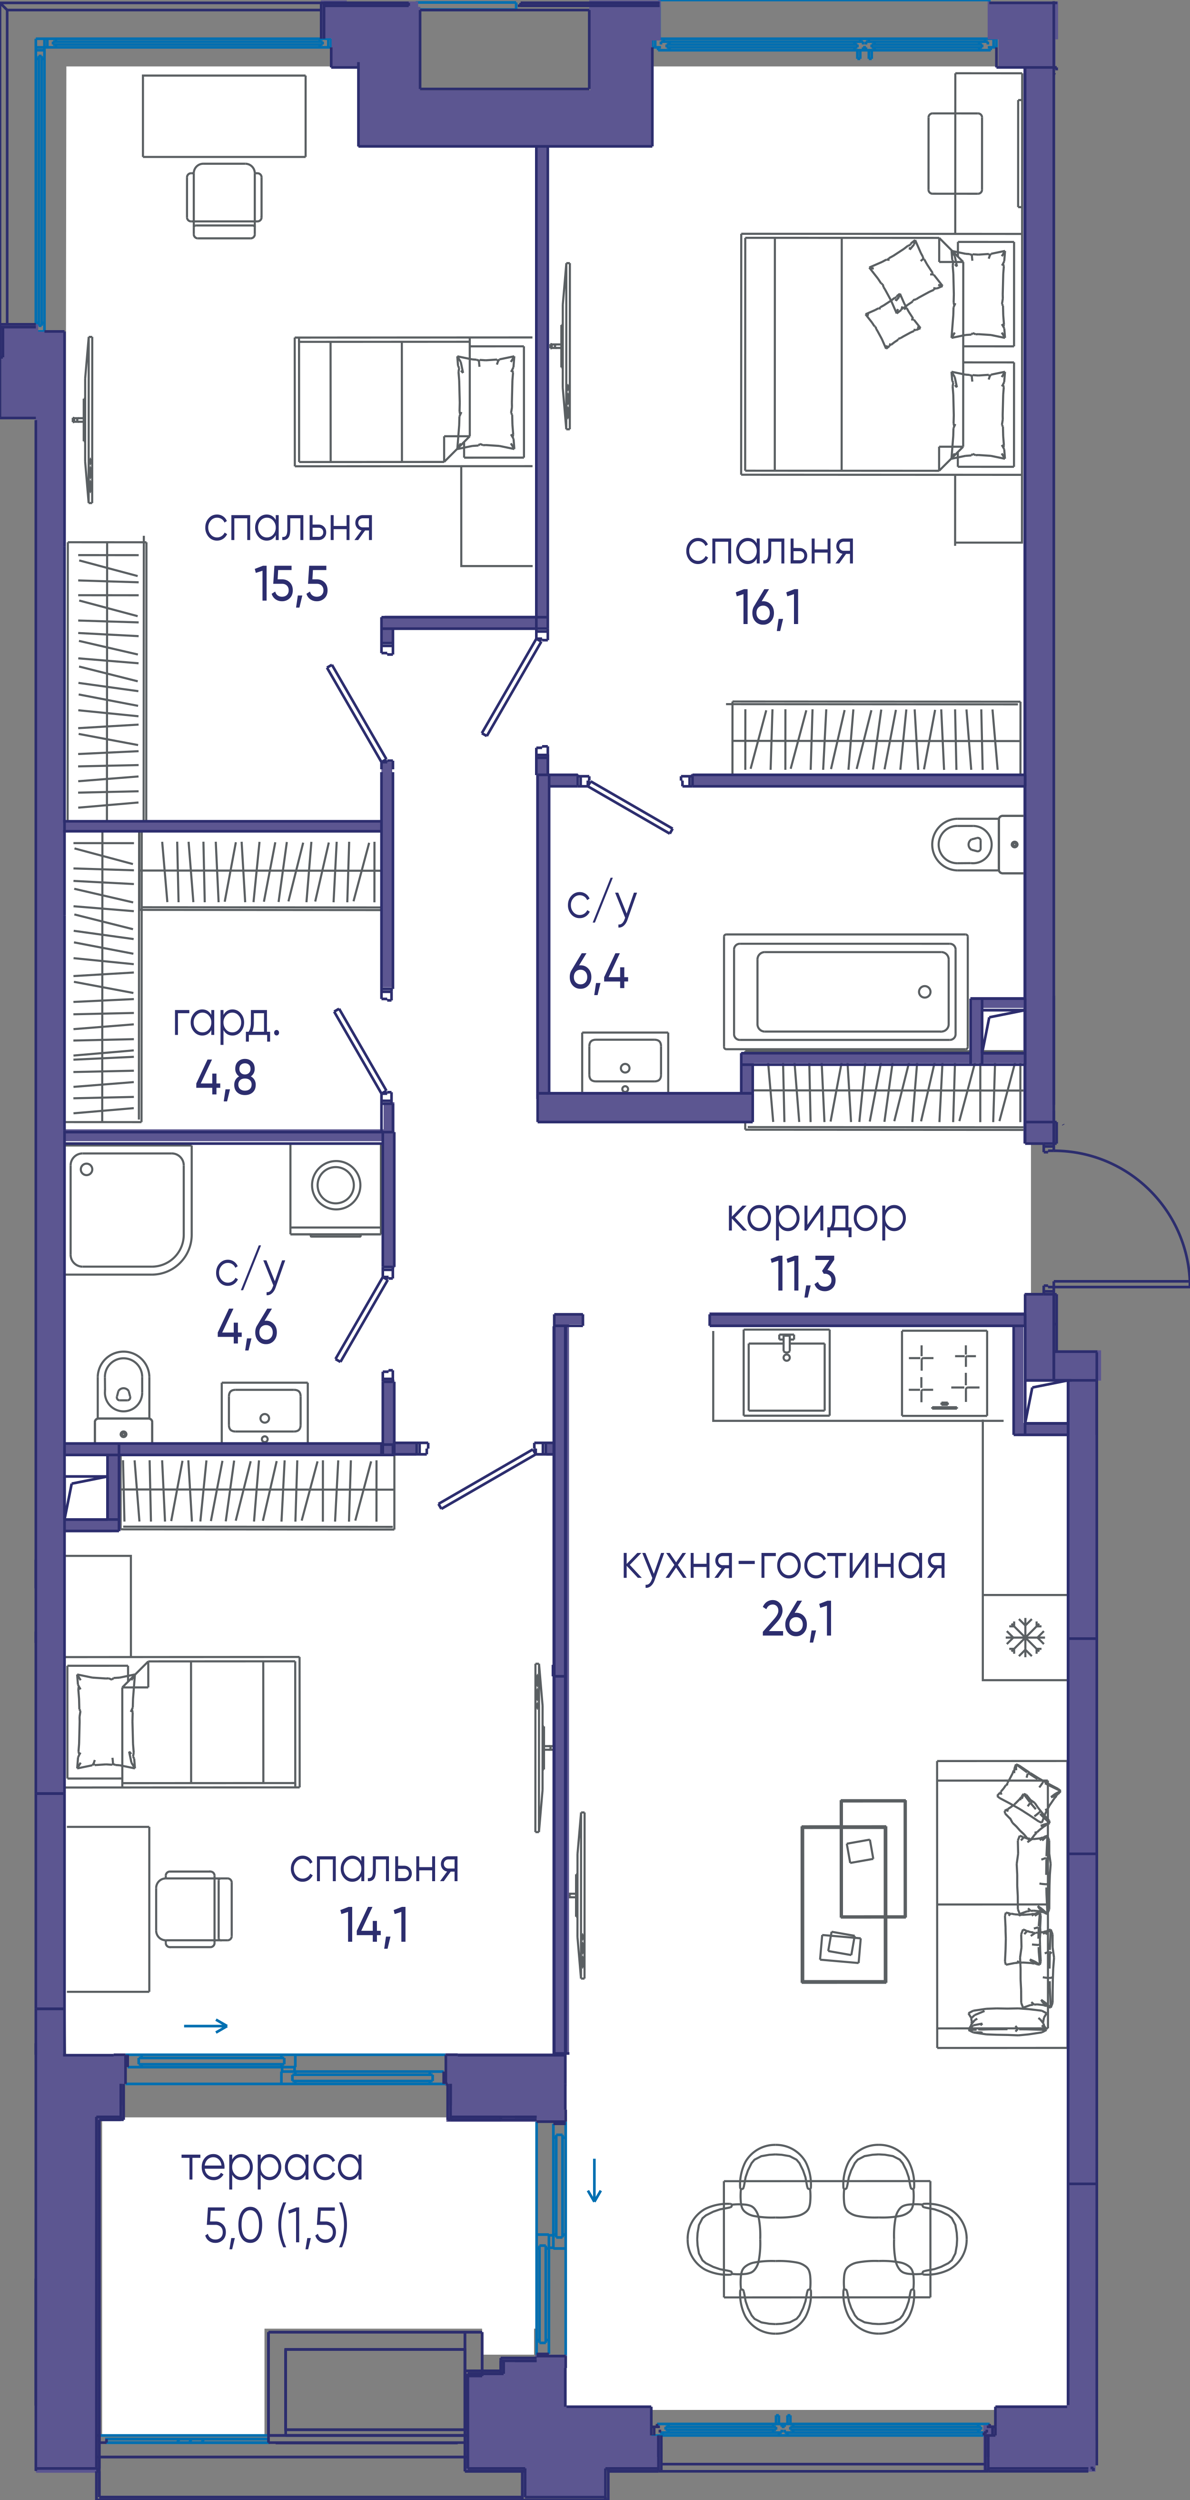 <svg version="1.1" xmlns="http://www.w3.org/2000/svg" xmlns:xlink="http://www.w3.org/1999/xlink" viewBox="0.125 0.125 112.763 236.714"><rect x="0.125" y="0.125" width="112.763" height="236.714" fill="#808080" stroke="none"/><path d="M6.414 194.763h47.394v33.545h47.702V130.75h-3.693V6.417H61.809v7.694H34.112V6.417H6.414s-.308 188.346 0 188.346Z" fill="#fff"></path><path fill="#fff" d="M51.038 200.61H9.799v30.16h15.388v-10.156h20.62v2.462h4.923v-2.462h.308V200.61z"></path><path d="M87.211 94.037a.543.543 0 1 1 1.087 0 .543.543 0 0 1-1.087 0ZM68.95 99.471h22.663" fill="none" stroke="#5a5f62" stroke-miterlimit="10" stroke-width=".2"></path><path fill="none" stroke="#5a5f62" stroke-miterlimit="10" stroke-width=".2" d="M68.733 88.82v10.434m22.88-10.652H68.951M91.83 99.254V88.82m-19.927 2.152v6.13m17.421-6.827H72.599m17.421 6.827v-6.13M72.6 97.799h16.724m1.351.246v-8.016m-20.447 8.559h19.904m-20.448-8.559v8.016m20.448-8.56H70.228" data-name="LINE"></path><path d="M68.733 99.254c0 .12.098.217.218.217" fill="none" stroke="#5a5f62" stroke-miterlimit="10" stroke-width=".2"></path><path d="M68.95 88.602a.217.217 0 0 0-.217.218m23.097 0a.217.217 0 0 0-.217-.218m0 10.869c.12 0 .218-.097.218-.217m-19.928-2.152c0 .385.312.697.696.697m.001-7.524a.696.696 0 0 0-.697.697m18.117 0a.696.696 0 0 0-.696-.697m0 7.524a.696.696 0 0 0 .696-.697m.655-7.073c0-.3-.243-.544-.543-.544m0 9.103c.3 0 .543-.243.543-.543m-20.991 0c0 .3.244.543.544.543m0-9.103c-.3 0-.544.244-.544.544" fill="none" stroke="#5a5f62" stroke-miterlimit="10" stroke-width=".2" data-name="ARC"></path><path fill="none" stroke="#5a5f62" stroke-miterlimit="10" stroke-width=".2" d="M94.778 77.717v4.755" data-name="LINE"></path><path d="M94.778 82.472c0 .188.152.34.34.34" fill="none" stroke="#5a5f62" stroke-miterlimit="10" stroke-width=".2" data-name="ARC"></path><path fill="none" stroke="#5a5f62" stroke-miterlimit="10" stroke-width=".2" d="M95.118 82.812h2.038" data-name="LINE"></path><path d="M97.156 82.812a.34.34 0 0 0 .34-.34" fill="none" stroke="#5a5f62" stroke-miterlimit="10" stroke-width=".2" data-name="ARC"></path><path fill="none" stroke="#5a5f62" stroke-miterlimit="10" stroke-width=".2" d="M97.495 82.472v-4.755" data-name="LINE"></path><path d="M97.495 77.717a.34.34 0 0 0-.34-.34" fill="none" stroke="#5a5f62" stroke-miterlimit="10" stroke-width=".2" data-name="ARC"></path><path fill="none" stroke="#5a5f62" stroke-miterlimit="10" stroke-width=".2" d="M97.156 77.378h-2.038" data-name="LINE"></path><path d="M95.118 77.378a.34.34 0 0 0-.34.34" fill="none" stroke="#5a5f62" stroke-miterlimit="10" stroke-width=".2" data-name="ARC"></path><path d="M96.137 80.095a.136.136 0 1 1 .271 0 .136.136 0 0 1-.271 0Z" fill="none" stroke="#5a5f62" stroke-miterlimit="10" stroke-width=".2" data-name="CIRCLE"></path><path d="M96 80.095a.272.272 0 1 1 .544 0 .272.272 0 0 1-.543 0Z" fill="none" stroke="#5a5f62" stroke-miterlimit="10" stroke-width=".2" data-name="CIRCLE"></path><path d="M94.778 82.472c0 .188.152.34.34.34m2.038 0a.34.34 0 0 0 .34-.34m-2.378-5.094a.34.34 0 0 0-.34.34m2.717-.001a.34.34 0 0 0-.34-.34" fill="none" stroke="#5a5f62" stroke-miterlimit="10" stroke-width=".2" data-name="ARC"></path><path fill="none" stroke="#5a5f62" stroke-miterlimit="10" stroke-width=".2" d="M95.118 82.812h2.038m-2.038-5.434h2.038m.339 5.094v-4.755m-2.717 4.755v-4.755m.007-.067h-3.947m3.94 4.89v-4.823m-3.94 4.823h3.94m-2.446-4.211h-1.494m1.284 3.52-1.25.012m2.178-1.402v-.728m-.362-.256-.5.126m.5 1.114-.5-.126" data-name="LINE"></path><path d="M90.838 77.65a2.446 2.446 0 0 0 0 4.89m1.284-.691a1.766 1.766 0 1 0 .21-3.52" fill="none" stroke="#5a5f62" stroke-miterlimit="10" stroke-width=".2" data-name="ARC"></path><path d="M90.838 78.329a1.766 1.766 0 1 0 0 3.532h.034m1.316-2.261a.574.574 0 0 0 0 .989m.5.126a.272.272 0 0 0 .363-.256m-.001-.728a.272.272 0 0 0-.362-.256" fill="none" stroke="#5a5f62" stroke-miterlimit="10" stroke-width=".2" data-name="ARC"></path><path fill="none" stroke="#5a5f62" stroke-miterlimit="10" stroke-width=".2" d="M14.21 134.441H9.455" data-name="LINE"></path><path d="M9.455 134.441a.34.34 0 0 0-.34.34" fill="none" stroke="#5a5f62" stroke-miterlimit="10" stroke-width=".2" data-name="ARC"></path><path fill="none" stroke="#5a5f62" stroke-miterlimit="10" stroke-width=".2" d="M9.115 134.78v2.039" data-name="LINE"></path><path d="M9.115 136.819c0 .188.152.34.34.34" fill="none" stroke="#5a5f62" stroke-miterlimit="10" stroke-width=".2" data-name="ARC"></path><path fill="none" stroke="#5a5f62" stroke-miterlimit="10" stroke-width=".2" d="M9.455 137.159h4.755" data-name="LINE"></path><path d="M14.21 137.159a.34.34 0 0 0 .34-.34" fill="none" stroke="#5a5f62" stroke-miterlimit="10" stroke-width=".2" data-name="ARC"></path><path fill="none" stroke="#5a5f62" stroke-miterlimit="10" stroke-width=".2" d="M14.55 136.819v-2.038" data-name="LINE"></path><path d="M14.55 134.78a.34.34 0 0 0-.34-.339" fill="none" stroke="#5a5f62" stroke-miterlimit="10" stroke-width=".2" data-name="ARC"></path><path d="M11.696 135.936a.136.136 0 1 1 .272 0 .136.136 0 0 1-.272 0Z" fill="none" stroke="#5a5f62" stroke-miterlimit="10" stroke-width=".2" data-name="CIRCLE"></path><path d="M11.56 135.936a.272.272 0 1 1 .544 0 .272.272 0 0 1-.543 0Z" fill="none" stroke="#5a5f62" stroke-miterlimit="10" stroke-width=".2" data-name="CIRCLE"></path><path d="M9.455 134.441a.34.34 0 0 0-.34.34m0 2.038c0 .188.152.34.34.34m5.095-2.379a.34.34 0 0 0-.34-.339m0 2.718a.34.34 0 0 0 .34-.34" fill="none" stroke="#5a5f62" stroke-miterlimit="10" stroke-width=".2" data-name="ARC"></path><path fill="none" stroke="#5a5f62" stroke-miterlimit="10" stroke-width=".2" d="M9.115 134.78v2.039m5.435-2.039v2.039m-5.095.34h4.755m-4.755-2.718h4.755m.068.007v-3.947m-4.891 3.94h4.823m-4.823-3.94v3.94m4.212-2.445V130.5m-3.52 1.286-.013-1.25m1.402 2.178h.728m.256-.362-.126-.5m-1.114.5.126-.5" data-name="LINE"></path><path d="M14.278 130.501a2.446 2.446 0 0 0-4.891 0m.692 1.285a1.766 1.766 0 1 0 3.52.21" fill="none" stroke="#5a5f62" stroke-miterlimit="10" stroke-width=".2" data-name="ARC"></path><path d="M13.599 130.501a1.766 1.766 0 1 0-3.533 0v.035m2.26 1.315a.574.574 0 0 0-.988 0m-.126.501a.272.272 0 0 0 .256.362m.728 0a.272.272 0 0 0 .256-.362" fill="none" stroke="#5a5f62" stroke-miterlimit="10" stroke-width=".2" data-name="ARC"></path><path d="M24.943 136.413a.272.272 0 1 1 .543 0 .272.272 0 0 1-.543 0Z" fill="none" stroke="#5a5f62" stroke-miterlimit="10" stroke-width=".2" data-name="CIRCLE"></path><path d="M22.442 135.667c-.416 0-.624-.208-.624-.624" fill="none" stroke="#5a5f62" stroke-miterlimit="10" stroke-width=".2"></path><path fill="none" stroke="#5a5f62" stroke-miterlimit="10" stroke-width=".2" d="M21.818 135.043v-2.698" data-name="LINE"></path><path d="M21.818 132.345c0-.416.208-.624.624-.624" fill="none" stroke="#5a5f62" stroke-miterlimit="10" stroke-width=".2" data-name="SPLINE"></path><path fill="none" stroke="#5a5f62" stroke-miterlimit="10" stroke-width=".2" d="M22.442 131.721h5.545" data-name="LINE"></path><path d="M27.987 131.721c.416 0 .624.208.624.624" fill="none" stroke="#5a5f62" stroke-miterlimit="10" stroke-width=".2" data-name="SPLINE"></path><path fill="none" stroke="#5a5f62" stroke-miterlimit="10" stroke-width=".2" d="M28.611 132.345v2.698" data-name="LINE"></path><path d="M28.611 135.043c0 .416-.208.624-.624.624" fill="none" stroke="#5a5f62" stroke-miterlimit="10" stroke-width=".2" data-name="SPLINE"></path><path fill="none" stroke="#5a5f62" stroke-miterlimit="10" stroke-width=".2" d="M27.987 135.667h-5.545" data-name="LINE"></path><path d="M24.807 134.441a.408.408 0 1 1 .815 0 .408.408 0 0 1-.815 0Z" fill="none" stroke="#5a5f62" stroke-miterlimit="10" stroke-width=".2" data-name="CIRCLE"></path><path fill="none" stroke="#5a5f62" stroke-miterlimit="10" stroke-width=".2" d="M29.29 131.045v6.114m-8.152-6.114h8.152m-8.152 6.114v-6.114m8.152 6.114h-8.152" data-name="LINE"></path><path d="M59.096 103.262a.272.272 0 1 1 .543 0 .272.272 0 0 1-.543 0Z" fill="none" stroke="#5a5f62" stroke-miterlimit="10" stroke-width=".2" data-name="CIRCLE"></path><path d="M56.595 102.516c-.416 0-.624-.208-.624-.624" fill="none" stroke="#5a5f62" stroke-miterlimit="10" stroke-width=".2" data-name="SPLINE"></path><path fill="none" stroke="#5a5f62" stroke-miterlimit="10" stroke-width=".2" d="M55.971 101.892v-2.698" data-name="LINE"></path><path d="M55.971 99.194c0-.416.208-.624.624-.624" fill="none" stroke="#5a5f62" stroke-miterlimit="10" stroke-width=".2" data-name="SPLINE"></path><path fill="none" stroke="#5a5f62" stroke-miterlimit="10" stroke-width=".2" d="M56.595 98.57h5.545" data-name="LINE"></path><path d="M62.14 98.57c.416 0 .624.208.624.624" fill="none" stroke="#5a5f62" stroke-miterlimit="10" stroke-width=".2" data-name="SPLINE"></path><path fill="none" stroke="#5a5f62" stroke-miterlimit="10" stroke-width=".2" d="M62.764 99.194v2.698" data-name="LINE"></path><path d="M62.764 101.892c0 .416-.208.624-.624.624" fill="none" stroke="#5a5f62" stroke-miterlimit="10" stroke-width=".2" data-name="SPLINE"></path><path fill="none" stroke="#5a5f62" stroke-miterlimit="10" stroke-width=".2" d="M62.14 102.516h-5.545" data-name="LINE"></path><path d="M58.96 101.29a.408.408 0 1 1 .815 0 .408.408 0 0 1-.815 0Z" fill="none" stroke="#5a5f62" stroke-miterlimit="10" stroke-width=".2" data-name="CIRCLE"></path><path fill="none" stroke="#5a5f62" stroke-miterlimit="10" stroke-width=".2" d="M63.444 97.893v6.114m-8.152-6.114h8.152m-8.152 6.114v-6.114m8.152 6.114h-8.152m23.454 30.163v-8.152m0 0h-8.152m0 0v8.152m0 0h8.152m-.476-6.83v6.354m-3.307-6.354h3.307m-7.2 0h3.307m-3.307 6.354v-6.354m7.2 6.354h-7.2m3.307-7.099v1.458m.586-1.458h-.586m.586 1.458v-1.458m-4.369-.577v8.152m8.152-8.152h-8.152m8.152 8.152v-8.152m-8.152 8.152h8.152m-4.777-7.21h.408m-.408-.469v.47m1.401-.47h-1.4m1.4.469v-.469m-.407.469h.407" data-name="LINE"></path><path d="M74.377 128.053c.1.135.312.177.474.094a.322.322 0 0 0 .112-.094" fill="none" stroke="#5a5f62" stroke-miterlimit="10" stroke-width=".2"></path><path d="M74.67 128.97c.161 0 .293-.133.293-.298s-.132-.297-.294-.297-.294.133-.294.297.132.298.294.298Z" fill="none" stroke="#5a5f62" stroke-miterlimit="10" stroke-width=".2" data-name="ELLIPSE"></path><path fill="none" stroke="#5a5f62" stroke-miterlimit="10" stroke-width=".2" d="M96.224 154.116h-.464m.464 0v-.464m0 2.592h-.464m.464 0v.464m2.128-2.592h.464m-.464 0v-.464m0 2.592h.464m-.464 0v.464m-.451.23-.613-.613m0-2.289-.613-.613m1.757 1.757.613.613m-3.515-1.226.614.613m2.288 0 .613-.613m-2.37 2.371.613-.613m0-2.289.613-.613m-2.371 2.37.614-.613m-.172 1.316 2.632-2.632m0 2.632-2.632-2.632m1.316 3.177v-3.722m1.862 1.861h-3.723m-2.172-20.642v24.675h8.27m-8.27-8.066h8.066m-15.723-25.024h8.066m0 0v8.065m0 0h-8.066m0 0v-8.049m5.942 2.397h-.913m1.021-.154v-.874m.156 1.027h.8" data-name="LINE"></path><path d="M91.654 128.685a.15.15 0 0 1 .15-.15" fill="none" stroke="#5a5f62" stroke-miterlimit="10" stroke-width=".2" data-name="ARC"></path><path fill="none" stroke="#5a5f62" stroke-miterlimit="10" stroke-width=".2" d="M91.654 129.546v-.86m.002 3.016v1.164" data-name="LINE"></path><path d="M91.656 131.702c0-.112.09-.203.203-.203" fill="none" stroke="#5a5f62" stroke-miterlimit="10" stroke-width=".2" data-name="ARC"></path><path fill="none" stroke="#5a5f62" stroke-miterlimit="10" stroke-width=".2" d="M92.94 131.499h-1.08m-.212-.208v-1.181m-.146 1.39h-1.235m.54 2.002v-.134m-2.352.134h2.352m-2.352-.134v.135m2.352-.135h-2.352m1.485-.435v.201m0 0h-.605m0 0v-.201m0 0h.605m-1.39-1.216h-.934" data-name="LINE"></path><path d="M87.44 131.892c0-.097.079-.175.176-.175" fill="none" stroke="#5a5f62" stroke-miterlimit="10" stroke-width=".2" data-name="ARC"></path><path fill="none" stroke="#5a5f62" stroke-miterlimit="10" stroke-width=".2" d="M87.44 131.892v1.005m-.007-1.36v-1.02m-.126 1.201H86.24m2.34-3.001h-.941" data-name="LINE"></path><path d="M87.462 128.894c0-.098.08-.177.177-.177" fill="none" stroke="#5a5f62" stroke-miterlimit="10" stroke-width=".2" data-name="ARC"></path><path fill="none" stroke="#5a5f62" stroke-miterlimit="10" stroke-width=".2" d="M87.462 128.894v1.013m-.007-1.371v-1.028m-.127 1.211h-1.075m8.973 5.938H67.71v-8.509m21.213 40.721.012 27.167m0 0 12.348-.006m0 0-.011-27.166m0 0-12.349.005m.001 1.852 10.496-.004m-10.486 23.466 10.496-.004m-.01-23.462.01 23.462m-10.501-11.727 10.496-.004m-4.815-10.274.253-.29m-.019.486-.234-.196m.983-1.249.095-.14m-.467.688.213-.313m.397 1.731-.987-.52m1.905 1.038-.918-.518m-.143-2.107.386-.737m.18-.48.148-.39m0-.001.015.564m-.343.307.107-.286m.221-.585 1.051.765m1.869 3.62-.145.277m0 0-.328.87m.001 0-.286-.113m-.925-.623.925.623m2.077-2.885-.244.28m-.26-.026.504-.254m-.391.45-.22.252m0 0-.468.688m-.422-2.138.33.184m0 0 1.171.564m-3.019-1.662.822.525m.271.657-.111.136m.111-.136.232-.339m1.19 1.073-.425.323m-.15.813-.154.296m.989-1.406-.435.244m0 0-.042.013m-.208.04.25-.053m.304-.17-.017.096m-1.096 1.348.128-.036m.127-.076-.127.076m-2.223.132-.097-.074m.678.442-.58-.368m-.054-.04-.026-.01m.001 0-.231-.145m-.495-3.842-.025.448m-.681 1.139.045-.229m-.623.835.251-.287m-.261.395.065.182m-.065-.182.01-.108m-.005.063-.102.06m1.823-2.593-.284-.114m-.157.556-.064.029m.505-.471.926.623m.154.097.736.466m-.89-.563.12.092m-.22.047.159-.058m2.97 1.716-.235-.196m0 0-.987-.52m-.452-.255-.465-.263m.536.302.381.215m-1.653-.983-.095-.016m1.313.785-.017-.04m-.02.152.037-.112m.054-.001-.062-.019m.346 2.802.013-.12m-3.775-2.35-.126.069m1.968-.716.11-.392m-2.902 2.122.253-.29m-.019.486-.234-.196m.983-1.249.095-.14m-.467.688.213-.313m.397 1.731-.987-.52m1.905 1.038-.918-.518m-.143-2.107.386-.737m.18-.48.148-.39m0-.001.015.564m-.343.307.107-.286m.221-.585 1.051.765m1.869 3.62-.145.277m0 0-.328.87m.001 0-.286-.113m-.925-.623.925.623m2.077-2.885-.244.28m-.26-.026.504-.254m-.391.45-.22.252m0 0-.468.688m-.422-2.138.33.184m0 0 1.171.564m-3.019-1.662.822.525m.271.657-.111.136m.111-.136.232-.339m1.19 1.073-.425.323m-.15.813-.154.296m.989-1.406-.435.244m0 0-.042.013m-.208.04.25-.053m.304-.17-.017.096m-1.096 1.348.128-.036m.127-.076-.127.076m-2.223.132-.097-.074m.678.442-.58-.368m-.054-.04-.026-.01m.001 0-.231-.145m-.495-3.842-.025.448m-.681 1.139.045-.229m-.623.835.251-.287m-.261.395.065.182m-.065-.182.01-.108m-.005.063-.102.06m1.823-2.593-.284-.114m-.157.556-.064.029m.505-.471.926.623m.154.097.736.466m-.89-.563.12.092m-.22.047.159-.058m2.97 1.716-.235-.196m0 0-.987-.52m-.452-.255-.465-.263m.536.302.381.215m-1.653-.983-.095-.016m1.313.785-.017-.04m-.02.152.037-.112m.054-.001-.062-.019m.346 2.802.013-.12m-3.775-2.35-.126.069m1.968-.716.11-.392m-5.166 24.514.876.042m0 0-.124-.055m5.748-2.046.454.239m-1.694-.386-.978-.071m0 0-1.032.019m2.01.052 1.24.147m.135 1.028.072-.375m0 0 .247-.414m-6.955-.236 1.24-.184m.001 0 .978-.036m-2.673.459.454-.24m2.219-.219 1.032.018m-3.705.441.248.414m.012.063.331-.302m4.216 1.343.66.005m.001 0 1.942.052m0 0-.454-.432m.149-.282-.015-.075m.32.789-.248-.413m0-.001-.033-.173m-7.128.591.775-.022m-.321-.411-.454.433m1.244-.035.698-.02m0 .001 1.763-.016m-3.101-.859-.333.394m0 0-.024.12m.001.001-.248.414m1.526-1.794-.936.39m-.331.302.06.312m.519-.28-.234.14m-.15.497.875-.17m0 .001-.193.165m-.206.384.314.018m3.209-.346.235.294m2.103-.925-.162-.118m.499.539-.337-.42m-6.507-.113-.037-.041m5.468 1.585 1.24-.184m-2.218.278.978-.094m1.24-.184.454-.24m-3.704.478 1.032.04m2.367-1.232-.042.045m-7.062.673.454.238m2.219.219-.978-.036m2.01.053-1.032-.017m-.978-.035-1.24-.184m-.167-.861.031-.167m-.031.167.03.032m.819.825.193.046m-.876-.042.683-.004m3.551-.321-.235.236m-3.316.085.069-.009m-.752.013.876.042m0 0-.124-.055m5.748-2.046.454.239m-1.694-.386-.978-.071m0 0-1.032.019m2.01.052 1.24.147m.135 1.028.072-.375m0 0 .247-.414m-6.955-.236 1.24-.184m.001 0 .978-.036m-2.673.459.454-.24m2.219-.219 1.032.018m-3.705.441.248.414m.012.063.331-.302m4.216 1.343.66.005m.001 0 1.942.052m0 0-.454-.432m.149-.282-.015-.075m.32.789-.248-.413m0-.001-.033-.173m-7.128.591.775-.022m-.321-.411-.454.433m1.244-.035.698-.02m0 .001 1.763-.016m-3.101-.859-.333.394m0 0-.024.12m.001.001-.248.414m1.526-1.794-.936.39m-.331.302.06.312m.519-.28-.234.14m-.15.497.875-.17m0 .001-.193.165m-.206.384.314.018m3.209-.346.235.294m2.103-.925-.162-.118m.499.539-.337-.42m-6.507-.113-.037-.041m5.468 1.585 1.24-.184m-2.218.278.978-.094m1.24-.184.454-.24m-3.704.478 1.032.04m2.367-1.232-.042.045m-7.062.673.454.238m2.219.219-.978-.036m2.01.053-1.032-.017m-.978-.035-1.24-.184m-.167-.861.031-.167m-.031.167.03.032m.819.825.193.046m-.876-.042.683-.004m3.551-.321-.235.236m-3.316.085.069-.009m3.652-18.611.285.102m-.46.352.175-.454m1.184.305.128.014m-1.459 1.376-.028-1.24m.863-.207.284.032m-1.119 1.415-.136.978m.05 1.032-.05-1.032m1.595-2.354.624-.072m.378-.137.31-.111m-.001 0-.496.454m-.191-.206.226-.082m.461-.166-.087 1.942m-2.708 5.014-.01-1.24m1.107 1.419-.234.027m-.001 0-.687.248m0 0-.175-.454m-.061-3.25v1.03m.051.98-.051-.98m2.859 2.673-.274-.099m-.222-.355.496.454m-.44-.158-.247-.09m0 .001-.624-.072m1.215-2.188.008.565m0 0 .088 1.942m-.094-5.167-.02 1.463m-.458.854-.18-.038m.18.038.447.038m-.371 2.358-.416-.298m-.399.433-.25.029m-.001 0-.28-.241m1.568.432-.464-.373m-.174-.28.174.28m.345.277-.047.037m.128-7.14-.414.313m-.716-.118-.453.31m-.325-.469.282.102m-.355-.031-.218.222m.218-.222.073-.07m-.029.027-.092-.072m2.517 1.591-.003-1.24m0 0-.176-.454m-.424.199-.037-.033m.776 2.506-.078 1.032m.078-1.032-.136-.978m-.314.41.237.16m-.099 5.145.176-.454m.008-1.24-.008 1.24m.022-2.219-.014.979m.014-.979.036-1.032m-.077.817-.057.038m-.226.038.226-.038m-1.801 2.576.09-.059m.072-6.704-.115-.09m1.081 1.982.435-.16m-2.488-2.103.285.102m-.46.352.175-.454m1.184.305.128.014m-1.459 1.376-.028-1.24m.863-.207.284.032m-1.119 1.415-.136.978m.05 1.032-.05-1.032m1.595-2.354.624-.072m.378-.137.31-.111m-.001 0-.496.454m-.191-.206.226-.082m.461-.166-.087 1.942m-2.708 5.014-.01-1.24m1.107 1.419-.234.027m-.001 0-.687.248m0 0-.175-.454m-.061-3.25v1.03m.051.98-.051-.98m2.859 2.673-.274-.099m-.222-.355.496.454m-.44-.158-.247-.09m0 .001-.624-.072m1.215-2.188.008.565m0 0 .088 1.942m-.094-5.167-.02 1.463m-.458.854-.18-.038m.18.038.447.038m-.371 2.358-.416-.298m-.399.433-.25.029m-.001 0-.28-.241m1.568.432-.464-.373m-.174-.28.174.28m.345.277-.047.037m.128-7.14-.414.313m-.716-.118-.453.31m-.325-.469.282.102m-.355-.031-.218.222m.218-.222.073-.07m-.029.027-.092-.072m2.517 1.591-.003-1.24m0 0-.176-.454m-.424.199-.037-.033m.776 2.506-.078 1.032m.078-1.032-.136-.978m-.314.41.237.16m-.099 5.145.176-.454m.008-1.24-.008 1.24m.022-2.219-.014.979m.014-.979.036-1.032m-.077.817-.057.038m-.226.038.226-.038m-1.801 2.576.09-.059m.072-6.704-.115-.09m1.081 1.982.435-.16m-2.168 6.772.284.102m-.459.352.175-.454m1.184.304.127.015m-1.458 1.376-.028-1.24m.863-.208.284.033m-1.119 1.415-.137.978m.05 1.032-.05-1.032m1.596-2.354.623-.072m.379-.137.309-.111m0 0-.497.454m-.191-.206.226-.082m.462-.166-.087 1.942m-2.709 5.014-.009-1.24m1.107 1.419-.234.027m-.001 0-.687.248m0 0-.176-.454m-.061-3.25v1.03m.052.98-.052-.98m2.86 2.673-.274-.099m-.222-.355.496.454m-.441-.159-.247-.088m0 0-.624-.072m1.216-2.188.008.565m0 0 .088 1.942m-.094-5.167-.02 1.463m-.458.854-.18-.038m.18.038.446.038m-.37 2.358-.416-.298m-.4.433-.25.029m0 0-.28-.241m1.568.432-.465-.373m-.173-.28.173.28m.345.277-.047.036m.129-7.139-.414.313m-.716-.119-.453.31m-.325-.468.282.101m-.356-.03-.217.222m.217-.222.074-.07m-.029.027-.093-.072m2.517 1.591-.003-1.24m0 0-.175-.454m-.424.198-.038-.032m.777 2.506-.078 1.032m.078-1.032-.137-.978m-.314.41.238.16m-.099 5.145.175-.454m.009-1.241-.009 1.24m.023-2.218-.014.978m.014-.978.036-1.032m-.078.817-.056.038m-.226.038.226-.038m-1.801 2.576.089-.059m.073-6.704-.115-.09m1.081 1.982.434-.16m-2.487-2.103.284.102m-.459.352.175-.454m1.184.304.127.015m-1.458 1.376-.028-1.24m.863-.208.284.033m-1.119 1.415-.137.978m.05 1.032-.05-1.032m1.596-2.354.623-.072m.379-.137.309-.111m0 0-.497.454m-.191-.206.226-.082m.462-.166-.087 1.942m-2.709 5.014-.009-1.24m1.107 1.419-.234.027m-.001 0-.687.248m0 0-.176-.454m-.061-3.25v1.03m.052.98-.052-.98m2.86 2.673-.274-.099m-.222-.355.496.454m-.441-.159-.247-.088m0 0-.624-.072m1.216-2.188.008.565m0 0 .088 1.942m-.094-5.167-.02 1.463m-.458.854-.18-.038m.18.038.446.038m-.37 2.358-.416-.298m-.4.433-.25.029m0 0-.28-.241m1.568.432-.465-.373m-.173-.28.173.28m.345.277-.047.036m.129-7.139-.414.313m-.716-.119-.453.31m-.325-.468.282.101m-.356-.03-.217.222m.217-.222.074-.07m-.029.027-.093-.072m2.517 1.591-.003-1.24m0 0-.175-.454m-.424.198-.038-.032m.777 2.506-.078 1.032m.078-1.032-.137-.978m-.314.41.238.16m-.099 5.145.175-.454m.009-1.241-.009 1.24m.023-2.218-.014.978m.014-.978.036-1.032m-.078.817-.056.038m-.226.038.226-.038m-1.801 2.576.089-.059m.073-6.704-.115-.09m1.081 1.982.434-.16m-4.114-3.7.35.068m-.434.234.084-.303m1.454.203.156.01m-.766-.048.349.022m-1.222 1.23-.055-1.114m.057 1.479.024.688m-.026-1.053.002.365m1.637-1.569.767-.048m.464-.092.38-.074m0 0-.479.303m-.365-.137.277-.055m.567-.111-.107 1.295m-1.98 3.462-.288.018m.001 0-.845.166m0 0-.084-.303m.054-1.114-.054 1.114m3.305.301-.337-.065m-.142-.237.48.302m-.542-.105-.303-.06m0 .001-.767-.048m1.493-1.459.01.377m0 0 .108 1.294m-.114-3.444-.026.975m-.431.569-.174-.025m.174.025.417.026m-.325 1.572-.469-.199m-.663.289-.307.02m1.582.127-.44-.249m0 0-.03-.029m-.142-.158.172.187m.312.177-.077.032m-1.617-.248.12.091m.12.069-.12-.069m-1.197-1.84.003-.122m-.019.809.016-.687m.003-.091v-.002m-.001 0 .007-.273m2.844-2.397-.398.209m-1.191-.001.202-.078m-.956-.105.346.067m-.436-.02-.15.148m.15-.148.09-.047m-.048.025-.1-.054m2.955.232-.084-.302m-.515.145-.052-.034m.573 2.359.046-.688m.032-1.48-.055 1.115m0 0 .023.365m-.219-.38.16.107m.009 3.43.084-.302m0 0-.056-1.114m-.013-.509v-.01m.001 0-.013-.534m.015.615.01.438m-.004-1.924.026.183m-.026-.183-.032-.09m.023 1.505-.023.025m-.146.026.146-.026m.026.046-.003-.071m-2.104 1.743.106-.048m.075-4.451-.122-.07m1.459 1.321.402-.106m-3.054-1.401.35.068m-.434.234.084-.303m1.454.203.156.01m-.766-.048.349.022m-1.222 1.23-.055-1.114m.057 1.479.024.688m-.026-1.053.002.365m1.637-1.569.767-.048m.464-.092.38-.074m0 0-.479.303m-.365-.137.277-.055m.567-.111-.107 1.295m-1.98 3.462-.288.018m.001 0-.845.166m0 0-.084-.303m.054-1.114-.054 1.114m3.305.301-.337-.065m-.142-.237.48.302m-.542-.105-.303-.06m0 .001-.767-.048m1.493-1.459.01.377m0 0 .108 1.294m-.114-3.444-.026.975m-.431.569-.174-.025m.174.025.417.026m-.325 1.572-.469-.199m-.663.289-.307.02m1.582.127-.44-.249m0 0-.03-.029m-.142-.158.172.187m.312.177-.077.032m-1.617-.248.12.091m.12.069-.12-.069m-1.197-1.84.003-.122m-.019.809.016-.687m.003-.091v-.002m-.001 0 .007-.273m2.844-2.397-.398.209m-1.191-.001.202-.078m-.956-.105.346.067m-.436-.02-.15.148m.15-.148.09-.047m-.048.025-.1-.054m2.955.232-.084-.302m-.515.145-.052-.034m.573 2.359.046-.688m.032-1.48-.055 1.115m0 0 .023.365m-.219-.38.16.107m.009 3.43.084-.302m0 0-.056-1.114m-.013-.509v-.01m.001 0-.013-.534m.015.615.01.438m-.004-1.924.026.183m-.026-.183-.032-.09m.023 1.505-.023.025m-.146.026.146-.026m.026.046-.003-.071m-2.104 1.743.106-.048m.075-4.451-.122-.07m1.459 1.321.402-.106m-3.175-11.034.23-.136m-.178.394-.052-.258m.916-.612.093-.072m-.453.355.206-.161m-.204 1.263-.506-.515m.457.423.236.445m.375.357-.375-.357m.263-1.81.406-.41m.214-.282.176-.231m0 0-.17.455m-.22.059.128-.169m.262-.345.586.779m-.176 3.513-.39-.482m1.183-.104-.152.153m0 .001-.39.513m-.001 0-.25-.08m-1.094-1.203.341.386m.362.334-.362-.334m2.807-.71-.221.131m-.25-.015.471-.116m-.355.211-.2.118m0 0-.453.355m.108-1.561.194.206m0 0 .706.671m-1.781-1.873.472.56m-.011.58-.128.09m.128-.09.3-.24m.549 1.089-.378.138m-.159.43-.163.165m.001 0-.257.066m1.206-.784-.422.127M98.74 173l.207.004m.31-.093-.022.046m-2.285-2.746-.163.355m-.623.554.074-.145m-.588.418.228-.135m-.255.206-.057.2m.057-.2.027-.071m-.011.031-.087.027m1.825-1.391-.25-.08m-.224.335-.039.01m1.314.508.293.43m-1.094-1.203.525.652m.276.121-.403-.278m-.043.294.196-.067m1.662 1.964-.051-.258m-.434-.444.434.444m-.747-.82.313.376m-.313-.376-.32-.405m.238.334-.02.042m-.12.134.12-.134m-.361 2.047.04-.078m-2.176-2.545-.11.034m1.425.059.224-.307m-2.41.738.23-.136m-.178.394-.052-.258m.916-.612.093-.072m-.453.355.206-.161m-.204 1.263-.506-.515m.457.423.236.445m.375.357-.375-.357m.263-1.81.406-.41m.214-.282.176-.231m0 0-.17.455m-.22.059.128-.169m.262-.345.586.779m-.176 3.513-.39-.482m1.183-.104-.152.153m0 .001-.39.513m-.001 0-.25-.08m-1.094-1.203.341.386m.362.334-.362-.334m2.807-.71-.221.131m-.25-.015.471-.116m-.355.211-.2.118m0 0-.453.355m.108-1.561.194.206m0 0 .706.671m-1.781-1.873.472.56m-.011.58-.128.09m.128-.09.3-.24m.549 1.089-.378.138m-.159.43-.163.165m.001 0-.257.066m1.206-.784-.422.127M98.74 173l.207.004m.31-.093-.022.046m-2.285-2.746-.163.355m-.623.554.074-.145m-.588.418.228-.135m-.255.206-.057.2m.057-.2.027-.071m-.011.031-.087.027m1.825-1.391-.25-.08m-.224.335-.039.01m1.314.508.293.43m-1.094-1.203.525.652m.276.121-.403-.278m-.043.294.196-.067m1.662 1.964-.051-.258m-.434-.444.434.444m-.747-.82.313.376m-.313-.376-.32-.405m.238.334-.02.042m-.12.134.12-.134m-.361 2.047.04-.078m-2.176-2.545-.11.034m1.425.059.224-.307m-21.498 2.358h-.15m.156 14.501h-.15m-.007-14.659.007 14.818m.144-14.66v-.158m.006 14.659v.159m-.157-14.818 8.027-.004m0 0v.16m.006 14.5v.158m0 0h-.15m-7.726.004h-.15m.144-14.66.006 14.501m7.726.156-7.726.003m-.006-14.66 7.725-.003m.001 0v-.159m.156 14.66-.006-14.5m-.144 14.5v.159m-7.726-.156 7.726-.003m-.006-14.501.006 14.5m-.006-14.5h.15m.006 14.501h-.15m-4.063-17.008h-.116m.12 10.875h-.115m-.005-10.995.005 11.114m.111-10.994v-.12m.004 10.995v.119m-.12-11.114 6.174-.002m0 0v.119m.005 10.876v.118m0 0h-.116m-5.943.003h-.115m.111-10.994.004 10.875m5.943.116-5.943.003m-.004-10.994 5.942-.003m0 0v-.12m.121 10.996-.005-10.876m-.111 10.876v.118m-5.943-.116 5.943-.003m-.005-10.875.005 10.875m-.005-10.875h.116m.005 10.876h-.116m-4.361 4.388-.039-.003m.036.04.203-2.338m.001 0-3.654-.318m0 .001-.204 2.337m0 0 3.654.318m-.687-.782-.024-.004m.019.033.32-1.825m.001 0-2.19-.385m0 0-.32 1.825m0 0 2.189.385m-.111-8.751.023-.004m-.018.033-.323-1.824m0 0 2.189-.387m0 0 .322 1.824m0 0-2.188.387m-25.841 1.07-.002 4.024m0 0h-.134m-.001 0 .003-4.024m0 0h.134m-.135 1.844v.335m0 .001-.906-.001m0 0v-.335m.001 0h.905m-.905-.034v.403m-.001 0h-.134m0-.001v-.402m0 0h.135m1.713-7.664-.007 15.733m0 0h-.335m0-.001-.334-3.933m0 0 .004-7.866m0 0 .337-3.934m0 0h.335m-.14 14.685v-1.05m0 0h-.084m0 0v1.05m0 0h.084m0-1.311v-1.05m0 .001h-.083m0 0v1.049m-.001 0h.084m0-1.311v-.525m0 0h-.083m0 0v.524m0 0h.084m-.196-12.062-.007 15.733" data-name="LINE"></path><path d="M54.26 179.77a.168.168 0 0 1 0-.336" fill="none" stroke="#5a5f62" stroke-miterlimit="10" stroke-width=".2" data-name="ARC"></path><path fill="none" stroke="#5a5f62" stroke-miterlimit="10" stroke-width=".2" d="m53.453 30.893-.002 4.024m0 0h-.134m0 0 .002-4.024m0 0h.134m-.135 1.844v.335m0 0h-.906m0 0v-.335m.001 0h.905m-.905-.034v.403m-.001 0h-.134m0 0v-.403m0 0h.135m1.713-7.664-.007 15.733m.001 0h-.336m0 0-.334-3.934m0 0 .004-7.866m0 0 .337-3.933m-.001 0h.336m-.14 14.684v-1.05m0 .001h-.084m0 0v1.049m0 0h.084m0-1.311v-1.05m.001.001h-.084m0 0v1.049m-.001 0h.084m.001-1.312v-.524m0 0h-.084m0 0v.525m0-.001h.084m-.197-12.061-.006 15.733" data-name="LINE"></path><path d="M52.865 33.072a.168.168 0 0 1 0-.335" fill="none" stroke="#5a5f62" stroke-miterlimit="10" stroke-width=".2" data-name="ARC"></path><path fill="none" stroke="#5a5f62" stroke-miterlimit="10" stroke-width=".2" d="m8.194 37.88-.002 4.023m0 0h-.134m0 0 .002-4.024m0 .001h.134m-.134 1.843-.001.336m0 0h-.905m0-.001v-.335m0 0h.905m-.905-.033v.402m0 0H7.02m0 0v-.403m0 .001h.134m1.713-7.665L8.86 47.758m0 0h-.335m0 0-.333-3.934m0 0 .003-7.866m0 0 .337-3.933m0 0h.335m-.14 14.684V45.66m0 0h-.084m0 0v1.049m0 0h.084m0-1.311v-1.049m.001.001h-.084m0 0v1.048m0 0h.083m.001-1.311v-.525m0 0h-.084m0 0v.525m0 0h.084m-.196-12.062-.007 15.733" data-name="LINE"></path><path d="M7.606 40.059a.168.168 0 0 1 0-.336" fill="none" stroke="#5a5f62" stroke-miterlimit="10" stroke-width=".2" data-name="ARC"></path><path fill="none" stroke="#5a5f62" stroke-miterlimit="10" stroke-width=".2" d="m92.803 10.864-4.31-.001m-.38.38-.003 6.843m.38.381 4.31.002m.38-.38.003-6.844" data-name="LINE"></path><path d="M88.113 11.243c0-.21.17-.38.38-.38m-.003 7.604a.38.38 0 0 1-.38-.38m5.07.002c0 .21-.17.38-.38.38m.003-7.605c.21 0 .38.17.38.38" fill="none" stroke="#5a5f62" stroke-miterlimit="10" stroke-width=".2" data-name="ARC"></path><path fill="none" stroke="#5a5f62" stroke-miterlimit="10" stroke-width=".2" d="m91.399 34.437-.004 7.984m4.82-7.982-4.816-.002m4.811 9.887.005-9.885m-5.328 9.883 5.323.002m-5.322-1.396v1.394m.507-1.901-.507.507m.515-17.996-.004 7.984m-.503-8.492.507.508m-.507-1.902v1.394m5.324-1.391-5.324-.003m5.319 9.888.004-9.885M91.4 32.916l4.815.002m-25.475.75-.004 11.026m0 0 18.377.008m0 0 2.282-2.28m0-.001.004-8.745m-2.286 11.026V42.42m2.282.001h-2.281m2.285-8.745.004-8.744m0 0-2.28-2.283m-.001.001-18.377-.008m0 0-.004 11.026M89.122 22.65v2.28m2.281.002-2.282-.001m-18.756-2.67-.01 22.813m.001 0 26.614.011m0 0 .01-22.812m0 0-26.615-.012m14.731 7.546.437-.342m-.329-.084-.108.426m1.858-1.353.206-.135m-1.01.661.46-.301m-2.626-1.159.576 1.06m0 0 .536 1.227m2.064-1.488 1.06-.577m.676-.295.552-.241m0 0-.426-.107m-.802.643.403-.176m.825-.36-.828-1.054m-4.5-1.449-.397.216m0 .001-1.228.536m0 0 .426.107m.931 1.755.132.201m-1.489-2.063.828 1.054m0 0 .305.465m3.219-4.12-.42.33m.313.095.107-.425m-.675.53-.38.297m.001 0-1.01.661m2.785.079-.185-.34m0 0-.536-1.227m1.661 3.125-.548-.837m.66 1.009-.137-.046m-1.026-1.344-.088.083m.088-.083.17-.132m0 0-.059-.208m-.828-1.142-.41.483m-1.547.58-.426.232m.061.155-.297-.027m2.209-.94.015-.232m.042-.206-.215.06m-1.815 1.19-.11.14m2.179-1.53-.04.14m-2.615 3.712.081.281m-.224-.343.143.062m4.932.389.193.021m-.331-.051.138.03m-.08.14.08-.14m-2.063 1.122.314-.094m-.344.225.03-.13m-.921.77.431-.34m-.617.486.039-.115m0 0 .062-.214m-.062.214.147-.031m2.789-3.339-.025.126m-.779-1.434.256.47m-.333-.512.077.042m.559 1.438.22-.004m-3.387 3.701.437-.342m-.329-.084-.108.426m1.858-1.353.206-.135m-1.01.661.46-.301m-2.626-1.159.576 1.06m0 0 .536 1.227m2.064-1.488 1.06-.577m.676-.295.552-.241m0 0-.426-.107m-.802.643.403-.176m.825-.36-.828-1.054m-4.5-1.449-.397.216m0 .001-1.228.536m0 0 .426.107m.931 1.755.132.201m-1.489-2.063.828 1.054m0 0 .305.465m3.219-4.12-.42.33m.313.095.107-.425m-.675.53-.38.297m.001 0-1.01.661m2.785.079-.185-.34m0 0-.536-1.227m1.661 3.125-.548-.837m.66 1.009-.137-.046m-1.026-1.344-.088.083m.088-.083.17-.132m0 0-.059-.208m-.828-1.142-.41.483m-1.547.58-.426.232m.061.155-.297-.027m2.209-.94.015-.232m.042-.206-.215.06m-1.815 1.19-.11.14m2.179-1.53-.04.14m-2.615 3.712.081.281m-.224-.343.143.062m4.932.389.193.021m-.331-.051.138.03m-.08.14.08-.14m-2.063 1.122.314-.094m-.344.225.03-.13m-.921.77.431-.34m-.617.486.039-.115m0 0 .062-.214m-.062.214.147-.031m2.789-3.339-.025.126m-.779-1.434.256.47m-.333-.512.077.042m.559 1.438.22-.004m-4.393 7.039.328-.257m-.247-.063-.08.32m1.393-1.015.154-.102m-.757.496.345-.225m-1.97-.87.432.795m0 0 .403.92m1.547-1.116.795-.432m.507-.221.414-.181m0 0-.32-.08m-.601.482.303-.132m.618-.27-.62-.79m-3.375-1.087-.298.162m-.001 0-.92.402m0 0 .32.08m.697 1.317.099.15m-1.116-1.547.62.79m0 .001.229.349m2.414-3.091-.315.248m.235.072.08-.32m-.506.398-.284.223m0-.001-.757.497m2.088.059-.138-.255m0 0-.403-.92m1.247 2.344-.412-.629m.496.757-.104-.034m-.769-1.009-.066.063m.066-.063.128-.098m0 0-.045-.156m-.621-.856-.307.362m-1.16.435-.32.173m.046.117-.223-.02m1.657-.705.01-.175m.032-.154-.161.045m-1.361.892-.083.105m1.635-1.147-.03.105m-1.961 2.784.06.211m-.168-.258.108.047m3.699.292.144.016m-.248-.039.104.023m-.06.105.06-.105m-1.548.841.236-.07m-.258.169.022-.099m-.691.578.324-.254m-.463.364.03-.086m-.001 0 .047-.16m-.047.16.11-.024m2.093-2.503-.02.094m-.584-1.076.192.353m-.249-.384.057.031m.42 1.079.164-.003m-2.54 2.776.328-.257m-.247-.063-.08.32m1.393-1.015.154-.102m-.757.496.345-.225m-1.97-.87.432.795m0 0 .403.92m1.547-1.116.795-.432m.507-.221.414-.181m0 0-.32-.08m-.601.482.303-.132m.618-.27-.62-.79m-3.375-1.087-.298.162m-.001 0-.92.402m0 0 .32.08m.697 1.317.099.15m-1.116-1.547.62.79m0 .001.229.349m2.414-3.091-.315.248m.235.072.08-.32m-.506.398-.284.223m0-.001-.757.497m2.088.059-.138-.255m0 0-.403-.92m1.247 2.344-.412-.629m.496.757-.104-.034m-.769-1.009-.066.063m.066-.063.128-.098m0 0-.045-.156m-.621-.856-.307.362m-1.16.435-.32.173m.046.117-.223-.02m1.657-.705.01-.175m.032-.154-.161.045m-1.361.892-.083.105m1.635-1.147-.03.105m-1.961 2.784.06.211m-.168-.258.108.047m3.699.292.144.016m-.248-.039.104.023m-.06.105.06-.105m-1.548.841.236-.07m-.258.169.022-.099m-.691.578.324-.254m-.463.364.03-.086m-.001 0 .047-.16m-.047.16.11-.024m2.093-2.503-.02.094m-.584-1.076.192.353m-.249-.384.057.031m.42 1.079.164-.003m8.73 1.749-.07-.894m-.24.389.31.505m-.207-3.718-.01-.401m.048 1.959-.022-.891m-2.344 2.695 1.206.08m-.001 0 1.33.276m-.217-4.119.05-1.96m.094-1.189.076-.97m0 0-.31.505m.14 1.655.056-.71m.114-1.45-1.329.275m-3.554 5.066-.02.735m0 0-.17 2.16m0 0 .311-.505m1.984.166.24-.015m-2.535.354 1.33-.275m0 0 .556-.037m-1.882-7.926.067.861m.243-.356-.31-.505m.108 1.384.06.776m.001 0 .048 1.959m1.499-3.817-.387-.026m0 0-1.33-.276m3.537.29-1.001.066m1.205-.079-.11.153m-1.68.31.026.192m-.026-.192-.026-.348m0 0-.209-.09m-1.405.203.204.974m-.298 2.64-.02.787m.166.046-.176.391m.328-3.864-.192-.215m-.155-.23-.06.35m.089 3.522.064.272m-.193-4.316.1.172m1.842 6.744.282.121m-.409.027.127-.148m2.867-6.555.117-.25m-.214.419.096-.169m.08.229-.08-.229m-.097 3.816.08-.518m.018.668-.098-.15m.188 1.926-.069-.885m.099 1.266-.078-.15m0 0-.152-.266m.152.266.048-.231m-1.43-6.675.094.14m-1.631-.109.536.035m-.611.036.075-.071m1.521.418.11-.309m1.436 7.81-.07-.894m-.24.389.31.505m-.207-3.718-.01-.401m.048 1.959-.022-.891m-2.344 2.695 1.206.08m-.001 0 1.33.276m-.217-4.119.05-1.96m.094-1.189.076-.97m0 0-.31.505m.14 1.655.056-.71m.114-1.45-1.329.275m-3.554 5.066-.02.735m0 0-.17 2.16m0 0 .311-.505m1.984.166.24-.015m-2.535.354 1.33-.275m0 0 .556-.037m-1.882-7.926.067.861m.243-.356-.31-.505m.108 1.384.06.776m.001 0 .048 1.959m1.499-3.817-.387-.026m0 0-1.33-.276m3.537.29-1.001.066m1.205-.079-.11.153m-1.68.31.026.192m-.026-.192-.026-.348m0 0-.209-.09m-1.405.203.204.974m-.298 2.64-.02.787m.166.046-.176.391m.328-3.864-.192-.215m-.155-.23-.06.35m.089 3.522.064.272m-.193-4.316.1.172m1.842 6.744.282.121m-.409.027.127-.148m2.867-6.555.117-.25m-.214.419.096-.169m.08.229-.08-.229m-.097 3.816.08-.518m.018.668-.098-.15m.188 1.926-.069-.885m.099 1.266-.078-.15m0 0-.152-.266m.152.266.048-.231m-1.43-6.675.094.14m-1.631-.109.536.035m-.611.036.075-.071m1.521.418.11-.309m1.431 19.254-.07-.894m-.24.389.31.505m-.207-3.719-.01-.4m.048 1.959-.022-.892m-2.344 2.695 1.206.08m0 .001 1.329.276m-.217-4.119.05-1.96m.094-1.189.077-.97m0 0-.311.504m.14 1.655.056-.71m.115-1.449-1.33.274m-3.554 5.067-.019.735m0 0-.17 2.16m0 0 .31-.505m1.984.166.24-.016m-2.534.355 1.329-.275m0 0 .556-.037m-1.882-7.926.067.86m.244-.355-.311-.505m.108 1.383.06.776m.001 0 .048 1.96m1.499-3.818-.387-.026m0 0-1.329-.275m3.535.29-1 .066m1.206-.08-.111.154m-1.68.309.026.193m-.026-.193-.026-.348m0 0-.208-.09m-1.405.204.203.973m-.297 2.64-.02.788m.164.045-.175.392m.328-3.865-.192-.215m-.155-.23-.059.35m.089 3.523.063.271m-.193-4.316.1.172m1.842 6.745.282.121m-.409.027.127-.149m2.866-6.554.118-.25m-.214.418.096-.168m.08.229-.08-.229m-.097 3.815.08-.517m.017.667-.097-.15m.188 1.926-.069-.884m.099 1.266-.078-.15m0-.001-.152-.265m.152.265.048-.23m-1.431-6.675.095.14m-1.631-.11.536.036m-.611.035.075-.07m1.522.417.109-.308m1.436 7.81-.07-.894m-.24.389.31.505m-.207-3.719-.01-.4m.048 1.959-.022-.892m-2.344 2.695 1.206.08m0 .001 1.329.276m-.217-4.119.05-1.96m.094-1.189.077-.97m0 0-.311.504m.14 1.655.056-.71m.115-1.449-1.33.274m-3.554 5.067-.019.735m0 0-.17 2.16m0 0 .31-.505m1.984.166.24-.016m-2.534.355 1.329-.275m0 0 .556-.037m-1.882-7.926.067.86m.244-.355-.311-.505m.108 1.383.06.776m.001 0 .048 1.96m1.499-3.818-.387-.026m0 0-1.329-.275m3.535.29-1 .066m1.206-.08-.111.154m-1.68.309.026.193m-.026-.193-.026-.348m0 0-.208-.09m-1.405.204.203.973m-.297 2.64-.02.788m.164.045-.175.392m.328-3.865-.192-.215m-.155-.23-.059.35m.089 3.523.063.271m-.193-4.316.1.172m1.842 6.745.282.121m-.409.027.127-.149m2.866-6.554.118-.25m-.214.418.096-.168m.08.229-.08-.229m-.097 3.815.08-.517m.017.667-.097-.15m.188 1.926-.069-.884m.099 1.266-.078-.15m0-.001-.152-.265m.152.265.048-.23m-1.431-6.675.095.14m-1.631-.11.536.036m-.611.035.075-.07m1.522.417.109-.308M90.63 51.807l.004-6.725m0 0 6.336.003m0 0-.004 6.418h-6.429m6.45-44.439-6.337-.003m6.33 15.212.007-15.209M90.643 22.27l6.337.003M90.65 7.061l-.007 15.209m-10.755.375-.01 22.053m.001 0-6.337-.003m0 0 .01-22.052m-.001 0 6.337.002M96.986 9.599h-.38m.375 10.139.005-10.14m-.385 10.14h.38m-.376-10.139-.004 10.139m.004-10.139-.004 10.139m0 0h.38m0 0 .005-10.14m0 .001h-.38M13.555 78.708l-.02 27.665m0 0-7.45-.004m0 .001.02-27.665m-.001 0 7.45.003m-.248-.612-.02 28.034M9.83 78.707l-.02 27.664m3.01-26.411-5.734-.005m5.636 1.985-5.539-1.482m5.634 2.072-5.73-.178m5.727 1.479-5.726-.297m5.656 2.036-5.586-1.291m5.65 2.121-5.715-.468m5.637 2.175-5.56-1.398m5.619 2.333-5.68-.785m5.655 2.173-5.631-1.078m5.667 2.066-5.705-.57m5.715 1.358-5.724.338m5.679 1.601-5.636-1.057m5.681 1.635-5.727.27m5.729 1.044-5.732.126m5.723.952-5.715.454m5.723.949-5.732.131m5.721.931-5.712.49m5.722.12-5.727.271m5.729 1.044-5.732.125m5.723.953-5.715.453m5.723.95-5.732.13m5.721.932-5.712.49m62.446-38.991 27.291.02m0 0-.003 7.45m0 .001-27.291-.02m0 0 .003-7.45m-.612.248 27.66.02m-27.049 3.457 27.29.02M74.55 67.282l-.005 5.734m1.986-5.636-1.483 5.539m2.072-5.634-.177 5.73m-6.189-5.733-.005 5.734m1.985-5.636-1.482 5.539m2.072-5.634-.178 5.73m5.276-5.727-.297 5.726m2.035-5.656-1.29 5.587m2.12-5.65-.467 5.714m2.175-5.637-1.398 5.56m2.333-5.619-.785 5.68m2.174-5.655-1.08 5.631m2.067-5.668-.57 5.706m1.358-5.714.338 5.723m1.601-5.679-1.057 5.636m1.635-5.681.27 5.727m1.044-5.729.126 5.732m.952-5.723.453 5.715m.951-5.723.13 5.732m.932-5.722.489 5.713M36.368 86.296l-23.039-.02m.001.001.003-7.45m0-.001 23.038.02m0 0-.003 7.45m-.15-.248-22.646-.02m22.798-3.457-23.039-.02m22.273 3.01.005-5.733m-1.986 5.635 1.483-5.538m-2.072 5.634.178-5.731m3.618 5.731.179-5.731m-5.277 5.728.298-5.726m-2.036 5.656 1.29-5.587m-2.12 5.651.467-5.715m-2.174 5.637 1.398-5.56m-2.333 5.618.784-5.679m-2.173 5.655 1.079-5.631m-2.066 5.667.57-5.705m-1.358 5.714-.338-5.724m-1.601 5.679 1.056-5.635m-1.635 5.681-.27-5.727m-1.044 5.729-.125-5.733m-.953 5.724-.453-5.716m-.95 5.724-.13-5.733m-.932 5.722-.49-5.712m-1.491-28.36-.02 27.291m.001 0-7.45-.003m-.001 0 .02-27.29m0-.001 7.45.004m-.248-.613-.02 27.66m-3.457-27.049-.02 27.29m3.01-22.272-5.733-.005m5.636 1.986-5.54-1.483m5.635 2.072-5.731-.178m5.733-6.189-5.733-.005m5.636 1.985-5.54-1.482m5.635 2.072-5.731-.178m5.728 5.276-5.726-.297m5.656 2.036-5.587-1.29m5.65 2.12-5.714-.468m5.637 2.175-5.56-1.398m5.619 2.334-5.68-.786m5.655 2.174L7.58 65.88m5.668 2.065-5.705-.57m5.714 1.358-5.724.338m5.679 1.601-5.635-1.056m5.681 1.634-5.727.27m5.729 1.045-5.733.125m5.724.953-5.716.453m5.724.95-5.733.13m5.722.932-5.712.49m90.494 30.513-27.29-.02m0 .001.003-7.451m0 0 27.29.02m.001-.001-.004 7.451m.613-.248-27.66-.02m27.049-3.457-27.291-.02m22.273 3.01.005-5.733m-1.986 5.635 1.483-5.538m-2.072 5.634.178-5.731m6.188 5.733.006-5.733m-1.986 5.635 1.483-5.538m-2.073 5.634.179-5.731m-5.276 5.727.297-5.725m-2.036 5.655 1.29-5.586m-2.12 5.65.467-5.715m-2.174 5.637 1.398-5.56m-2.333 5.62.785-5.68m-2.174 5.654 1.079-5.63m-2.066 5.667.57-5.705m-1.358 5.714-.338-5.724m-1.601 5.679 1.056-5.635m-1.635 5.681-.27-5.728m-1.044 5.73-.125-5.733m-.953 5.724-.453-5.716m-.95 5.724-.13-5.733m-.932 5.722-.49-5.713M29.085 7.28v5.137m0 2.569V7.28m-15.414 7.706V7.28h15.414m-15.414 7.706h15.414" data-name="LINE"></path><path d="M24.076 21.473c.106 0 .192.086.192.193m-5.78 0c0-.107.086-.193.193-.193" fill="none" stroke="#5a5f62" stroke-miterlimit="10" stroke-width=".2" data-name="ARC"></path><path fill="none" stroke="#5a5f62" stroke-miterlimit="10" stroke-width=".2" d="M24.268 21.666v-5.138m-5.78 5.138v.642" data-name="LINE"></path><path d="M24.268 22.308a.385.385 0 0 1-.385.385m-5.009 0a.385.385 0 0 1-.386-.385" fill="none" stroke="#5a5f62" stroke-miterlimit="10" stroke-width=".2" data-name="ARC"></path><path fill="none" stroke="#5a5f62" stroke-miterlimit="10" stroke-width=".2" d="M18.68 21.473h5.396m-5.202 1.22h5.01" data-name="LINE"></path><path d="M24.525 16.528c.213 0 .386.172.386.385m-7.065 0c0-.213.173-.385.385-.385" fill="none" stroke="#5a5f62" stroke-miterlimit="10" stroke-width=".2" data-name="ARC"></path><path fill="none" stroke="#5a5f62" stroke-miterlimit="10" stroke-width=".2" d="M24.268 16.528h.257m-6.037 0h-.257" data-name="LINE"></path><path d="M18.231 21.087a.385.385 0 0 1-.385-.385m7.064 0a.385.385 0 0 1-.385.385" fill="none" stroke="#5a5f62" stroke-miterlimit="10" stroke-width=".2" data-name="ARC"></path><path fill="none" stroke="#5a5f62" stroke-miterlimit="10" stroke-width=".2" d="M24.91 20.702v-3.79m-7.064 3.79v-3.79" data-name="LINE"></path><path d="M23.37 15.628a.9.9 0 0 1 .898.9m-5.78 0a.9.9 0 0 1 .9-.9" fill="none" stroke="#5a5f62" stroke-miterlimit="10" stroke-width=".2" data-name="ARC"></path><path fill="none" stroke="#5a5f62" stroke-miterlimit="10" stroke-width=".2" d="M24.268 22.308v-.642m-.898-6.038h-3.983m-.899.9v5.138m-.257-.579h6.294M44.642 41.43l-.54.54m0 0v1.487m0 0 5.674-.003m0 0-.004-10.538m0 0-5.134.002m0 0 .004 8.512m-16.18-9.313.005 11.754m0 0 13.744-.008m0 0 2.43-2.433m.001 0-.004-9.322m-2.427 11.755-.001-2.432m2.432-.001H42.21m2.495-8.945-16.248.008m0 0 .005-.376m-.41-.029.01 12.188m0 0 22.525-.012m-.01-12.188-22.525.012m15.78 12.179.004 9.457h6.762m-.011-9.46-6.755.003m5.032-1.625-.075-.953m-.256.415.331.538m-.224-3.964-.011-.427m.053 2.089-.024-.95m-2.496 2.874 1.285.085m0 0 1.417.293m-.235-4.391.052-2.089m.099-1.267.08-1.035m0 0-.33.539m.15 1.763.06-.756m.12-1.546-1.416.294m-3.785 5.404-.02.784m.001 0-.18 2.302m0 0 .33-.538m2.116.175.256-.017m-2.702.38 1.417-.294m0 0 .593-.04m-2.014-8.447.073.918m.259-.381-.332-.537m.117 1.474.065.828m0 0 .053 2.088m1.594-4.07-.412-.028m0 0-1.417-.292m3.769.306-1.067.071m1.286-.086-.118.164m-1.79.332.027.204m-.027-.204-.029-.371m0 0-.222-.096m-1.497.217.218 1.038m-.315 2.815-.02.84m.175.047-.187.418m.347-4.12-.205-.228m-.166-.245-.062.372m.097 3.755.068.29m-.209-4.602.106.185m1.97 7.187.3.13m-.435.028.135-.158m3.049-6.99.125-.267m-.227.446.102-.179m.086.244-.086-.244m-.1 4.068.086-.552m.018.712-.104-.16m.203 2.053-.075-.943m.107 1.35-.084-.161m0 0-.162-.283m.162.283.052-.246m-1.532-7.114.101.149m-1.738-.115.57.037m-.651.039.08-.076m1.623.445.116-.33m1.538 8.324-.075-.953m-.256.415.331.538m-.224-3.964-.011-.427m.053 2.089-.024-.95m-2.496 2.874 1.285.085m0 0 1.417.293m-.235-4.391.052-2.089m.099-1.267.08-1.035m0 0-.33.539m.15 1.763.06-.756m.12-1.546-1.416.294m-3.785 5.404-.02.784m.001 0-.18 2.302m0 0 .33-.538m2.116.175.256-.017m-2.702.38 1.417-.294m0 0 .593-.04m-2.014-8.447.073.918m.259-.381-.332-.537m.117 1.474.065.828m0 0 .053 2.088m1.594-4.07-.412-.028m0 0-1.417-.292m3.769.306-1.067.071m1.286-.086-.118.164m-1.79.332.027.204m-.027-.204-.029-.371m0 0-.222-.096m-1.497.217.218 1.038m-.315 2.815-.02.84m.175.047-.187.418m.347-4.12-.205-.228m-.166-.245-.062.372m.097 3.755.068.29m-.209-4.602.106.185m1.97 7.187.3.13m-.435.028.135-.158m3.049-6.99.125-.267m-.227.446.102-.179m.086.244-.086-.244m-.1 4.068.086-.552m.018.712-.104-.16m.203 2.053-.075-.943m.107 1.35-.084-.161m0 0-.162-.283m.162.283.052-.246m-1.532-7.114.101.149m-1.738-.115.57.037m-.651.039.08-.076m1.623.445.116-.33m-3.504-2.238 6.755-.004m-19.129.416 6.755-.003M31.458 43.87l-.01-11.378m6.765 11.375-6.755.003m6.745-11.38.01 11.377m-3.916 73.272v-.143" data-name="LINE"></path><path d="M34.297 117.139c0 .04-.032.072-.072.072" fill="none" stroke="#5a5f62" stroke-miterlimit="10" stroke-width=".2" data-name="ARC"></path><path fill="none" stroke="#5a5f62" stroke-miterlimit="10" stroke-width=".2" d="M29.648 117.21h4.577" data-name="LINE"></path><path d="M29.648 117.21a.072.072 0 0 1-.071-.07" fill="none" stroke="#5a5f62" stroke-miterlimit="10" stroke-width=".2" data-name="ARC"></path><path fill="none" stroke="#5a5f62" stroke-miterlimit="10" stroke-width=".2" d="M29.577 116.996v.143m-1.931-.143h1.93m6.652-8.582h-8.582m8.582 8.582v-8.582m-1.931 8.582h1.93" data-name="LINE"></path><path d="M29.648 117.21a.072.072 0 0 1-.071-.07" fill="none" stroke="#5a5f62" stroke-miterlimit="10" stroke-width=".2" data-name="ARC"></path><path fill="none" stroke="#5a5f62" stroke-miterlimit="10" stroke-width=".2" d="M29.577 116.996v.143" data-name="LINE"></path><path d="M34.297 117.139c0 .04-.032.072-.072.072" fill="none" stroke="#5a5f62" stroke-miterlimit="10" stroke-width=".2" data-name="ARC"></path><path fill="none" stroke="#5a5f62" stroke-miterlimit="10" stroke-width=".2" d="M29.648 117.21h4.577m.072-.214v.143m-6.651-.787h8.582m0-7.938h-8.582v8.582m8.582 0v-8.582m-8.582 8.582h8.582" data-name="LINE"></path><path d="M31.937 114.636a2.289 2.289 0 1 0 0-4.577 2.289 2.289 0 0 0 0 4.577Z" fill="none" stroke="#5a5f62" stroke-miterlimit="10" stroke-width=".2" data-name="CIRCLE"></path><path d="M31.937 114.064a1.716 1.716 0 1 0 0-3.433 1.716 1.716 0 0 0 0 3.433ZM8.87 110.849a.543.543 0 1 1-1.087 0 .543.543 0 0 1 1.087 0Z" fill="none" stroke="#5a5f62" stroke-miterlimit="10" stroke-width=".2" data-name="CIRCLE"></path><path d="M6.817 118.925c0 .625.507 1.132 1.132 1.132m6.567.755a3.774 3.774 0 0 0 3.774-3.774" fill="none" stroke="#5a5f62" stroke-miterlimit="10" stroke-width=".2" data-name="ARC"></path><path d="M14.516 120.057a3.02 3.02 0 0 0 3.02-3.019m0-6.567c0-.625-.507-1.132-1.133-1.132m-8.453 0c-.626 0-1.133.507-1.133 1.132" fill="none" stroke="#5a5f62" stroke-miterlimit="10" stroke-width=".2" data-name="ARC"></path><path fill="none" stroke="#5a5f62" stroke-miterlimit="10" stroke-width=".2" d="M6.817 118.925v-8.454m7.699 9.586H7.95m9.586-9.586v6.567m-9.586-7.699h8.453m-10.341-.755H18.29M6.062 120.812v-12.228m8.454 12.228H6.062m12.228-12.228v8.454m19.204 27.91-25.94-.02m0 .001.003-7.55m0 .001 25.94.02m.001 0-.004 7.548m-.151-.251-25.543-.02m25.696-3.503-25.94-.02m19.164 3.05.005-5.81m-2.012 5.71 1.503-5.611m-2.1 5.708.18-5.806m-1.498 5.803.3-5.801m8.7 5.807.005-5.81m-2.012 5.71 1.503-5.611m-2.1 5.708.18-5.806m-1.499 5.803.302-5.801m-7.141 5.73 1.308-5.66m-2.149 5.724.474-5.79m-2.204 5.712 1.417-5.634m-2.364 5.694.795-5.755m-2.203 5.73 1.094-5.706m-2.094 5.743.578-5.781m-1.376 5.789-.342-5.799m-1.622 5.754 1.07-5.71m-1.656 5.756-.274-5.803m-1.058 5.805-.127-5.808m-.965 5.799-.459-5.791m-.962 5.799-.133-5.808m39.754 29.279.002-4.077m0 .001h.136m0 0-.002 4.076m0 0h-.136m.137-1.869v-.34m0 .001h.917m0 0v.34m0 0h-.917m.917.034v-.408m0 0h.136m0 0v.408m0 0h-.136m-1.736 7.765.007-15.94m0 0h.34m0 0 .338 3.985m-.001 0-.003 7.97m0 .001-.341 3.985m0 0h-.34m.142-14.878v1.062m0 0h.085m0 0v-1.062m0 0h-.085m0 1.328v1.063m-.001-.001h.085m0 0v-1.062m.001 0h-.085m-.001 1.328v.532m0 0h.085m0 0v-.532m0 0h-.085m.199 12.222.007-15.941" data-name="LINE"></path><path d="M52.133 165.458a.17.17 0 0 1 0 .34" fill="none" stroke="#5a5f62" stroke-miterlimit="10" stroke-width=".2" data-name="ARC"></path><path fill="none" stroke="#5a5f62" stroke-miterlimit="10" stroke-width=".2" d="M6.464 173.103h5.206m2.603 0H6.464m0 15.617h7.809m0 0v-15.617" data-name="LINE"></path><path d="M20.845 178.179c0-.108.087-.195.195-.195m0 5.856a.195.195 0 0 1-.195-.195" fill="none" stroke="#5a5f62" stroke-miterlimit="10" stroke-width=".2" data-name="ARC"></path><path fill="none" stroke="#5a5f62" stroke-miterlimit="10" stroke-width=".2" d="M21.04 177.984h-5.206m5.206 5.856h.65" data-name="LINE"></path><path d="M21.69 177.984a.39.39 0 0 1 .391.39m0 5.076a.39.39 0 0 1-.39.39" fill="none" stroke="#5a5f62" stroke-miterlimit="10" stroke-width=".2" data-name="ARC"></path><path fill="none" stroke="#5a5f62" stroke-miterlimit="10" stroke-width=".2" d="M20.845 183.645v-5.466m1.236 5.271v-5.076" data-name="LINE"></path><path d="M15.834 177.723a.39.39 0 0 1 .39-.39m.001 7.157a.39.39 0 0 1-.39-.39" fill="none" stroke="#5a5f62" stroke-miterlimit="10" stroke-width=".2" data-name="ARC"></path><path fill="none" stroke="#5a5f62" stroke-miterlimit="10" stroke-width=".2" d="M15.834 177.984v-.26m0 6.116v.26" data-name="LINE"></path><path d="M20.454 184.1a.39.39 0 0 1-.39.39m0-7.157a.39.39 0 0 1 .39.39" fill="none" stroke="#5a5f62" stroke-miterlimit="10" stroke-width=".2" data-name="ARC"></path><path fill="none" stroke="#5a5f62" stroke-miterlimit="10" stroke-width=".2" d="M20.064 177.333h-3.84m3.84 7.157h-3.84" data-name="LINE"></path><path d="M14.923 178.895c0-.503.408-.911.911-.911m0 5.856a.911.911 0 0 1-.91-.91" fill="none" stroke="#5a5f62" stroke-miterlimit="10" stroke-width=".2" data-name="ARC"></path><path fill="none" stroke="#5a5f62" stroke-miterlimit="10" stroke-width=".2" d="M21.69 177.984h-.65m-6.117.911v4.034m.911.911h5.206m-.586.26v-6.377M11.712 159.9l.548-.549m0 0-.001-1.505m0 0-5.75.002m.001 0 .004 10.677m0 0 5.202-.002m0 0-.004-8.624m16.393 9.435-.005-11.908m0 0-13.925.008m0 0-2.463 2.465m0 .001.004 9.444m2.459-11.91.001 2.464m-2.464.002 2.464-.002m-2.528 9.064 16.462-.009m0 0-.005.381m.416.03-.01-12.35m-.001.001-22.822.012m.011 12.349 22.822-.012m-15.989-12.34-.004-9.581h-6.85m.01 9.584 6.844-.003m-5.098 1.647.077.965m.259-.42-.336-.545m.227 4.017.011.432m-.054-2.116.025.963m2.529-2.913-1.302-.086m0 0-1.436-.297m.238 4.449-.052 2.116m-.1 1.284-.082 1.048m0 0 .335-.545m-.153-1.787-.06.766m-.122 1.566 1.435-.298m3.835-5.475.02-.794m0 0 .182-2.332m0 0-.336.545m-2.142-.178-.26.018m2.738-.385-1.436.298m0 0-.6.04m2.039 8.559-.073-.93m-.262.385.335.545m-.117-1.494-.067-.838m.001 0-.055-2.116m-1.615 4.124.418.027m0 .001 1.435.296m-3.818-.31 1.08-.073m-1.302.087.12-.165m1.814-.335-.028-.209m.028.209.028.375m0 0 .225.097m1.518-.221-.221-1.051m.318-2.852.021-.85m-.178-.049.19-.424m-.351 4.175.207.231m.168.249.064-.378m-.1-3.805-.068-.293m.212 4.662-.108-.186m-1.996-7.282-.304-.132m.442-.029-.138.16m-3.089 7.083-.127.27m.23-.452-.103.181m-.087-.247.087.247m.101-4.12-.087.559m-.018-.721.105.162m-.205-2.081.075.956m-.108-1.368.085.163m0 0 .164.287m-.164-.287-.052.25m1.552 7.207-.102-.151m1.761.117-.578-.039m.659-.038-.081.077m-1.644-.452-.117.335m-1.559-8.434.077.965m.259-.42-.336-.545m.227 4.017.011.432m-.054-2.116.025.963m2.529-2.913-1.302-.086m0 0-1.436-.297m.238 4.449-.052 2.116m-.1 1.284-.082 1.048m0 0 .335-.545m-.153-1.787-.06.766m-.122 1.566 1.435-.298m3.835-5.475.02-.794m0 0 .182-2.332m0 0-.336.545m-2.142-.178-.26.018m2.738-.385-1.436.298m0 0-.6.04m2.039 8.559-.073-.93m-.262.385.335.545m-.117-1.494-.067-.838m.001 0-.055-2.116m-1.615 4.124.418.027m0 .001 1.435.296m-3.818-.31 1.08-.073m-1.302.087.12-.165m1.814-.335-.028-.209m.028.209.028.375m0 0 .225.097m1.518-.221-.221-1.051m.318-2.852.021-.85m-.178-.049.19-.424m-.351 4.175.207.231m.168.249.064-.378m-.1-3.805-.068-.293m.212 4.662-.108-.186m-1.996-7.282-.304-.132m.442-.029-.138.16m-3.089 7.083-.127.27m.23-.452-.103.181m-.087-.247.087.247m.101-4.12-.087.559m-.018-.721.105.162m-.205-2.081.075.956m-.108-1.368.085.163m0 0 .164.287m-.164-.287-.052.25m1.552 7.207-.102-.151m1.761.117-.578-.039m.659-.038-.081.077m-1.644-.452-.117.335m3.55 2.268-6.844.003m19.381-.421-6.844.003m6.834-11.531.01 11.528m-6.854-11.525 6.844-.003m-6.834 11.531-.01-11.528" data-name="LINE"></path><path d="m70.331 216.93.011-.006m-.011.006-.013.009m0 .001a.077.077 0 0 0-.018.015m0 0a.16.16 0 0 0-.029.058m0 0a.325.325 0 0 0-.008.073m0 0a4.756 4.756 0 0 0 .483 2.354m0 0a3.227 3.227 0 0 0 2.871 1.648" fill="none" stroke="#5a5f62" stroke-miterlimit="10" stroke-width=".2" data-name="ARC"></path><path fill="none" stroke="#5a5f62" stroke-miterlimit="10" stroke-width=".2" d="M73.617 221.088h.001" data-name="LINE"></path><path d="M73.618 221.088a3.227 3.227 0 0 0 2.87-1.65m0-.001c.36-.73.525-1.54.481-2.354m.001 0a.325.325 0 0 0-.01-.073m0 0a.16.16 0 0 0-.028-.058m0 0a.077.077 0 0 0-.018-.016m0 0-.014-.008m-.01-.007.01.007m-.01-.007c.043-.403.048-.81.014-1.213m0 0a2.08 2.08 0 0 0-.122-.59m0-.001a.982.982 0 0 0-.297-.385m0 0a1.918 1.918 0 0 0-.816-.375m0 0a9.125 9.125 0 0 0-2.054-.144" fill="none" stroke="#5a5f62" stroke-miterlimit="10" stroke-width=".2" data-name="ARC"></path><path fill="none" stroke="#5a5f62" stroke-miterlimit="10" stroke-width=".2" d="M73.615 214.213" data-name="LINE"></path><path d="M73.614 214.213a9.125 9.125 0 0 0-2.053.146m-.001 0a1.918 1.918 0 0 0-.815.375m0 0a.982.982 0 0 0-.296.386m0 0a2.08 2.08 0 0 0-.122.59m0 0c-.034.404-.029.81.015 1.214" fill="none" stroke="#5a5f62" stroke-miterlimit="10" stroke-width=".2" data-name="ARC"></path><path fill="none" stroke="#5a5f62" stroke-miterlimit="10" stroke-width=".2" d="m70.597 217.065.054.248.13.712.223.643.345.692.276.325.647.335.751.13.594.034"></path><path fill="none" stroke="#5a5f62" stroke-miterlimit="10" stroke-width=".2" d="m76.635 217.062-.054.248-.13.713-.221.643-.345.692-.275.325-.648.336-.75.13-.594.035m3.017-3.122.03-.072.053-.056.082-.029.054.001.035.015m-6.292.144-.03-.072-.054-.056-.081-.03-.054.002-.036.015" data-name="LWPOLYLINE"></path><path d="m80.115 216.927.01-.007m-.01.007-.014.008m0 0a.077.077 0 0 0-.018.016m0 0a.16.16 0 0 0-.028.058m0 .001a.325.325 0 0 0-.009.072m0 0a4.756 4.756 0 0 0 .483 2.353m.001 0a3.227 3.227 0 0 0 2.87 1.649" fill="none" stroke="#5a5f62" stroke-miterlimit="10" stroke-width=".2" data-name="ARC"></path><path fill="none" stroke="#5a5f62" stroke-miterlimit="10" stroke-width=".2" d="M83.4 221.084h.002" data-name="LINE"></path><path d="M83.402 221.084a3.227 3.227 0 0 0 2.87-1.651m0 0c.359-.73.524-1.541.48-2.354m.001.001a.325.325 0 0 0-.009-.074m0 0a.16.16 0 0 0-.028-.058m0 0a.077.077 0 0 0-.018-.016m0 0-.014-.008m-.011-.007.011.007m-.011-.007c.044-.403.049-.81.015-1.214m0 0a2.08 2.08 0 0 0-.123-.59m0 0a.982.982 0 0 0-.296-.386m0 0a1.918 1.918 0 0 0-.817-.374m0 0a9.125 9.125 0 0 0-2.053-.145" fill="none" stroke="#5a5f62" stroke-miterlimit="10" stroke-width=".2" data-name="ARC"></path><path fill="none" stroke="#5a5f62" stroke-miterlimit="10" stroke-width=".2" d="M83.399 214.208h-.001" data-name="LINE"></path><path d="M83.398 214.208a9.125 9.125 0 0 0-2.054.147m0 0a1.918 1.918 0 0 0-.816.375m0 0a.982.982 0 0 0-.296.386m0 0a2.08 2.08 0 0 0-.122.59m0 0c-.034.404-.028.81.016 1.214" fill="none" stroke="#5a5f62" stroke-miterlimit="10" stroke-width=".2" data-name="ARC"></path><path fill="none" stroke="#5a5f62" stroke-miterlimit="10" stroke-width=".2" d="m80.38 217.06.055.249.13.712.222.643.345.691.276.326.648.335.75.13.594.034m3.018-3.122-.053.248-.13.712-.222.644-.345.691-.275.326-.647.336-.751.13-.594.035m3.017-3.122.031-.072.053-.056.082-.03.053.002.036.015m-6.293.143-.03-.071-.053-.056-.082-.03-.053.002-.036.015" data-name="LWPOLYLINE"></path><path d="m86.68 207.365-.011.007m.011-.007.013-.008m0 0a.077.077 0 0 0 .019-.016m0 0a.16.16 0 0 0 .028-.058m0 0a.325.325 0 0 0 .008-.073m0 0a4.756 4.756 0 0 0-.482-2.353m0 0a3.227 3.227 0 0 0-2.872-1.649" fill="none" stroke="#5a5f62" stroke-miterlimit="10" stroke-width=".2" data-name="ARC"></path><path fill="none" stroke="#5a5f62" stroke-miterlimit="10" stroke-width=".2" d="M83.394 203.208" data-name="LINE"></path><path d="M83.393 203.208a3.227 3.227 0 0 0-2.87 1.651m0 .001a4.756 4.756 0 0 0-.48 2.353m-.001 0c0 .025.003.049.009.073m-.001 0a.16.16 0 0 0 .029.058m0 0a.077.077 0 0 0 .018.016m0 0 .014.008m.011.007-.011-.007m.011.007c-.044.403-.049.81-.015 1.214m0 0c.012.201.053.4.123.59m0 0a.982.982 0 0 0 .296.386m0 0c.239.187.519.316.816.374m0 .001a9.125 9.125 0 0 0 2.054.144" fill="none" stroke="#5a5f62" stroke-miterlimit="10" stroke-width=".2" data-name="ARC"></path><path fill="none" stroke="#5a5f62" stroke-miterlimit="10" stroke-width=".2" d="M83.396 210.084h.001" data-name="LINE"></path><path d="M83.397 210.084a9.125 9.125 0 0 0 2.054-.146m-.001 0a1.93 1.93 0 0 0 .816-.376m0 0a.982.982 0 0 0 .297-.386m0 0c.069-.19.11-.388.122-.59m0 0c.033-.404.028-.81-.016-1.214" fill="none" stroke="#5a5f62" stroke-miterlimit="10" stroke-width=".2" data-name="ARC"></path><path fill="none" stroke="#5a5f62" stroke-miterlimit="10" stroke-width=".2" d="m86.414 207.231-.054-.248-.13-.712-.222-.643-.346-.691-.275-.326-.648-.335-.75-.13-.595-.034m-3.018 3.122.054-.248.13-.712.222-.644.344-.691.276-.326.647-.336.75-.13.594-.035m-3.017 3.122-.03.072-.053.056-.082.03-.053-.002-.036-.015m6.292-.144.03.073.054.056.082.029.053-.002.036-.015" data-name="LWPOLYLINE"></path><path d="m76.896 207.37-.01.007m.01-.007.014-.009m0 0a.077.077 0 0 0 .018-.016m0 0a.16.16 0 0 0 .028-.058m0 0a.325.325 0 0 0 .009-.073m0 0a4.756 4.756 0 0 0-.483-2.353m0-.001a3.227 3.227 0 0 0-2.871-1.648" fill="none" stroke="#5a5f62" stroke-miterlimit="10" stroke-width=".2" data-name="ARC"></path><path fill="none" stroke="#5a5f62" stroke-miterlimit="10" stroke-width=".2" d="M73.61 203.212" data-name="LINE"></path><path d="M73.61 203.212a3.227 3.227 0 0 0-2.87 1.651m0 0a4.756 4.756 0 0 0-.481 2.354m0 0c0 .025.003.05.008.073m0 0a.16.16 0 0 0 .028.058m0 0a.077.077 0 0 0 .019.016m0 0 .013.008m.011.008-.01-.008m.01.008a6.303 6.303 0 0 0-.014 1.213m0 0c.012.202.053.4.122.59m0 0a.982.982 0 0 0 .297.386m0 0c.238.188.518.316.816.375m0 0a9.125 9.125 0 0 0 2.054.144" fill="none" stroke="#5a5f62" stroke-miterlimit="10" stroke-width=".2" data-name="ARC"></path><path fill="none" stroke="#5a5f62" stroke-miterlimit="10" stroke-width=".2" d="M73.613 210.088" data-name="LINE"></path><path d="M73.614 210.088a9.125 9.125 0 0 0 2.053-.146m0 0c.298-.059.578-.188.816-.375m0 0a.982.982 0 0 0 .296-.387m.001 0c.068-.19.11-.388.121-.59m0 0c.034-.404.029-.81-.016-1.213" fill="none" stroke="#5a5f62" stroke-miterlimit="10" stroke-width=".2" data-name="ARC"></path><path fill="none" stroke="#5a5f62" stroke-miterlimit="10" stroke-width=".2" d="m76.63 207.236-.053-.248-.13-.713-.223-.643-.345-.691-.276-.325-.647-.336-.751-.129-.594-.035m-3.018 3.122.054-.248.13-.712.221-.643.345-.692.275-.326.648-.335.75-.13.594-.036m-3.017 3.122-.03.072-.054.056-.081.03-.054-.002-.036-.015m6.292-.143.031.072.053.056.082.029.054-.002.035-.015" data-name="LWPOLYLINE"></path><path d="m69.445 208.868.007.01m-.007-.01-.008-.014m0 0a.077.077 0 0 0-.016-.018m-.001 0a.16.16 0 0 0-.058-.029m0 0a.325.325 0 0 0-.073-.008" fill="none" stroke="#5a5f62" stroke-miterlimit="10" stroke-width=".2" data-name="ARC"></path><path d="M69.29 208.799a4.756 4.756 0 0 0-2.354.483m0 0a3.227 3.227 0 0 0-1.649 2.871" fill="none" stroke="#5a5f62" stroke-miterlimit="10" stroke-width=".2" data-name="ARC"></path><path fill="none" stroke="#5a5f62" stroke-miterlimit="10" stroke-width=".2" d="M65.287 212.153v.001" data-name="LINE"></path><path d="M65.287 212.154a3.227 3.227 0 0 0 1.652 2.87m0 0c.73.36 1.54.525 2.353.481m0 0a.325.325 0 0 0 .073-.008m0 0a.16.16 0 0 0 .058-.029m0 0a.077.077 0 0 0 .016-.018m.001 0 .008-.013m.007-.011-.007.01m.007-.01c.403.044.81.048 1.213.014m0 0c.202-.012.4-.053.59-.122m0 0a.982.982 0 0 0 .386-.297m0 0c.188-.238.316-.518.375-.816m0 0a9.125 9.125 0 0 0 .144-2.054" fill="none" stroke="#5a5f62" stroke-miterlimit="10" stroke-width=".2" data-name="ARC"></path><path fill="none" stroke="#5a5f62" stroke-miterlimit="10" stroke-width=".2" d="M72.163 212.151" data-name="LINE"></path><path d="M72.163 212.15a9.125 9.125 0 0 0-.146-2.053m0 0a1.918 1.918 0 0 0-.375-.816m0 0a.982.982 0 0 0-.386-.296m0 0a2.08 2.08 0 0 0-.59-.122m-.001 0a6.296 6.296 0 0 0-1.213.015" fill="none" stroke="#5a5f62" stroke-miterlimit="10" stroke-width=".2" data-name="ARC"></path><path fill="none" stroke="#5a5f62" stroke-miterlimit="10" stroke-width=".2" d="m69.31 209.133-.247.054-.712.13-.644.223-.69.345-.326.276-.335.647-.13.751-.034.594m3.121 3.018-.248-.054-.712-.13-.643-.221-.692-.345-.326-.275-.335-.648-.13-.75-.035-.594m3.121 3.017.072.03.057.054.029.081-.002.054-.015.036m-.144-6.293.073-.03.056-.053.029-.082-.001-.054-.015-.035" data-name="LWPOLYLINE"></path><path d="m87.567 215.429-.007-.011m.007.011.008.013m0 0c.004.007.01.013.016.019" fill="none" stroke="#5a5f62" stroke-miterlimit="10" stroke-width=".2" data-name="ARC"></path><path d="M87.59 215.46a.16.16 0 0 0 .059.029m0 0a.325.325 0 0 0 .073.008m0 0a4.756 4.756 0 0 0 2.353-.483m0 0a3.227 3.227 0 0 0 1.649-2.871" fill="none" stroke="#5a5f62" stroke-miterlimit="10" stroke-width=".2" data-name="ARC"></path><path fill="none" stroke="#5a5f62" stroke-miterlimit="10" stroke-width=".2" d="M91.724 212.143" data-name="LINE"></path><path d="M91.724 212.142a3.227 3.227 0 0 0-1.651-2.87m0 0a4.756 4.756 0 0 0-2.354-.48m0-.001a.325.325 0 0 0-.073.009m0 0a.16.16 0 0 0-.058.028m0 0a.077.077 0 0 0-.016.018m0 0-.008.014m-.007.01.007-.01m-.007.01a6.295 6.295 0 0 0-1.214-.014m0 0a2.08 2.08 0 0 0-.59.123m0 0a.982.982 0 0 0-.386.296m0 0a1.918 1.918 0 0 0-.374.816m0 0a9.125 9.125 0 0 0-.145 2.054" fill="none" stroke="#5a5f62" stroke-miterlimit="10" stroke-width=".2" data-name="ARC"></path><path fill="none" stroke="#5a5f62" stroke-miterlimit="10" stroke-width=".2" d="M84.848 212.145v.001" data-name="LINE"></path><path d="M84.848 212.146c-.029.688.02 1.377.146 2.054m0 0c.06.297.188.577.376.815m0 0c.101.13.234.232.386.297m0 0c.19.069.388.11.59.121m0 0c.404.034.81.03 1.214-.015" fill="none" stroke="#5a5f62" stroke-miterlimit="10" stroke-width=".2" data-name="ARC"></path><path fill="none" stroke="#5a5f62" stroke-miterlimit="10" stroke-width=".2" d="m87.7 215.163.249-.054.712-.13.643-.222.691-.346.326-.275.335-.648.13-.75.034-.595m-3.122-3.018.248.054.712.13.644.222.691.344.326.276.336.647.13.75.035.594m-3.122-3.017-.072-.03-.056-.053-.03-.082.002-.053.015-.036m.143 6.292-.072.03-.056.054-.029.082.002.053.015.036" data-name="LWPOLYLINE"></path><path fill="none" stroke="#5a5f62" stroke-miterlimit="10" stroke-width=".2" d="m88.287 206.64.004 11.007M68.72 206.65l19.567-.01m-19.562 11.016-.005-11.007m19.571 10.998-19.566.009m19.566-.009-19.566.009m0 0-.005-11.007m0 .001 19.567-.01m0 0 .004 11.007M3.94 188.774l.01 22.912m0 0 .007 15.274m-.002-2.545h-.381m.377-10.183.004 10.183m-.385-10.183h.381m-.377 10.183-.005-10.183m.005 10.183-.005-10.183m.001 0h.381m0 0 .004 10.183m0 0h-.381" data-name="LINE"></path><path fill="none" stroke="#006fb1" stroke-miterlimit="10" stroke-width=".25" d="M31.237 4.608v-.815m-26.629.815v-.815m25.814 0v.272m0 0h.271m0 0v.272m0 .271h.816m0 0v-.815m0 0h-1.087m-24.998 0H4.337m0 0v.815m0 0h.815m0-.271v-.272m0 0h.272m0 0v-.272m0 .815h-.272m.272-.815h24.998m.271.815h-.271m0 0H5.424m0-.543h24.998m-25.27.272h25.541m-.271 0v.271m.271-.271h-.271m-24.998 0v.271m-.272-.271h.272m-1.087.543H3.52m.817 26.629H3.52m.001-25.814h.272m0 0v-.271m0 0h.272m.272 0v-.816m0 0H3.52m.001 0v1.087m0 24.998v1.087m0 0h.816m0 0v-.815m-.272 0h-.272m0 0v-.272m0 0h-.272m.816 0v.272m-.816-.272V5.695m.816-.271v.271m0 0v24.998m-.544 0V5.695m.272 25.27V5.424m0 .271h.272m-.272-.271v.271m0 24.998h.272m-.272.272v-.272M94.276 4.608v-.815m-32.063.815v-.815m.815 0H61.94m.001 0v.815m0 0h.815m0-.271v-.272m0 0h.272m0 0v-.272m30.432 0v.272m0 0h.272m0 0v.272m0 .271h.815m0 0v-.815m0 0H93.46m-11.004 0h-.815m-.001 0v.272m0 0h.272m0 0v.272m0 .271h.272m0-.271v-.272m0 0h.272m0 0v-.272M93.868.125H62.62m0 0v3.668m0 0h31.248m0 0V.125m-11.141 5.57h-.271m.271-.815v.815m-.271 0V4.88m.544 0h-1.088m0 0v-.272m12.092 0v.272m0 0h-1.087m0 0h-9.918m9.918-.272v.272m.272-.272h-.272m.272-.271v.271m-.272-.271h.272m-.272-.272v.272M83 4.608v.272m-.273-.272H83m-.273-.271v.271M83 4.337h-.273M83 4.065v.272m0-.272h9.917m0 0h.543m-10.46 0h-.544m.271.272H93.19m-10.463.271H93.19M81.64 5.695h-.271m0 0V4.88m.271 0v.815M63.571 4.88h-1.087m0 0v-.272m19.7 0v.272m0 0h-1.087m0 0H63.571m17.526-.272v.272m.272-.272h-.272m.272-.271v.271m-.272-.271h.272m-.272-.272v.272m-17.526.271v.272m-.271-.272h.271m-.271-.271v.271m.271-.271H63.3m.271-.272v.272m0-.272h17.526m0 0h.544m-18.07 0h-.543m.272.272h18.069M63.3 4.608h18.069M3.521 3.793v.815m0 0h.816m0 0v-.815m0 0H3.52M39.524 1.07v-.04m0 0V.359m9.51-.001v.673m0-.001v.04m0 0h-9.51m0-.712h9.51m-9.51.672h9.51M9.535 230.725h16.031m0 0H9.535m12.111-38.761-1.058-.611m1.058.611-1.058.612m-3.018-.612h4.076m-8.376 3.016h13.79m-13.79.598h13.79m-13.518.272H26.79m-13.52-.87v.598m.272-.598h-.271m-.001.598h.272m0 .272h-1.317m0-1.169h1.317m0 0v.3m0 .597v.272m13.518-.87h-.271m0 .598h.271m0 0v-.598m-.271 0v-.299m0 1.169v-.272m1.318.693H40.85m-13.015.299h13.287m-13.287.598h13.287m-13.015 0v.271m0-1.168v.299m0 0h-.272m0 .598h.272m-.272-.598v.598m13.015-.598v-.299m.272.299h-.272m0 .598h.272m0 0v-.598m-.272.87v-.272m1.318.272H40.85m0-1.169h1.318m.204 1.169H12.02m0-2.759h30.352m-14.333 1.169v.421m-1.182 0v-.421m-.068 0h1.318m0 0v-1.169m0 0h-1.318m1.318 1.59h-1.318m0 0v1.168m0 .001h1.318m28.34 11.16.611-1.059m-.611 1.059-.612-1.059m.612-3.017v4.076m-3.017-6.338v9.714m-.597-9.714v9.714m-.272-9.442v9.17m.869-9.442h-.597m.597.272v-.272m-.597 0v.272m-.272 0v-1.318m1.169 0v1.318m0 0h-.3m-.597 0h-.272m.869 9.442v-.271m-.597 0v.271m0 0h.598m-.001-.271h.3m-1.169 0h.272m-.693 1.317v8.668m-.299-8.94v9.212m-.598-9.212v9.212m0-8.94h-.271m1.168 0h-.299m0 0v-.271m-.598-.001v.272m.598-.272h-.598m.598 8.94h.3m-.3.272v-.272m-.598 0v.272m0 0h.598m-.869-.272h.271m-.271 1.318v-1.318m1.168 0v1.318m-1.168.204v-22.2m2.758 0v22.2m-1.169-10.257h-.42m-.001-1.182h.421m0-.068v1.317m0 0h1.169m0 0v-1.317m-1.59 1.317v-1.317m0 0h-1.168m0 0v1.317m11.955 17.703v-.272m0 0h-.271m-.816.272h1.087m11.005 0h.815m0 0v-.272m0 0h-.272m0 0v-.272m0-.271h-.271m0 .271v.272m0 0h-.272m0 0v.272m-.272-1.902h.272m-.272.815v-.815m.272 0v.815m-.544 0h1.087m0 0v.272m-.543.815H62.927m-.543-1.087h1.087m-.001 0h9.918m-9.918.272v-.272m-.271.272h.272m-.272.271v-.271m.271.271h-.27m.27.272v-.272m9.918-.271v-.272m.272.272h-.272m.272.271v-.271m-.272.271h.272m-.272.272v-.272m0 .272h-9.917m-.001 0h-.543m10.461 0h.544m-.272-.272H63.2m10.46-.271H63.2m11.547-1.087h.272m0 0v.815m-.272 0v-.815m18.069.815h1.087m-.543 1.087H74.747m-.543-.815v-.272m0 0h1.087m-.001 0h17.526m-17.526.272v-.272m-.271.272h.272m-.272.271v-.271m.271.271h-.271m.271.272v-.272m17.526-.271v-.272m.272.272h-.272m.272.271v-.271m-.272.271h.272m-.272.272v-.272m0 .272H75.291m-.001 0h-.543m18.069 0h.544m-.272-.272h-18.07m18.07-.271h-18.07m-64.804 1.156h15.352m0 .34H10.214m-.679-.68h16.031" data-name="LINE"></path><g fill="none" stroke="#006fb1" stroke-miterlimit="10" stroke-width=".25"><path fill-rule="evenodd" d="M10.214 231.406h15.352v-.34H10.214v.34z"></path><path d="m18.282 231.066-.227.34m1.4-.34-.227.34m-2.097-.34-.226.34"></path></g><path d="M31.547 6.417h2.462v7.591h17.029v44.42H36.574v.102h-.308v2.36h1.128v-1.13h13.747v-.205h.923V14.008h6.77v-.102h3.078V3.955h.82V.159h-6.77v3.796h.103v4.719H39.959v-7.9h-.205V.263h-6.77V.159H30.52v3.59h1.026v2.668zm65.552 88.12h-5.027v5.232H70.324v3.745H52.167v-28.98h2.77v-1.13h-2.77v-1.846h-1.232v32.622h.103v2.103h20.466v-2.41h.051v-3.078h25.544v7.591h2.975V6.52h.066V3.852h.247V.262h-6.674v3.59h1.026V6.52h2.36v66.886H65.605v1.128H97.1v20.004Zm-3.796 5.232v-4.206h3.796v4.206h-3.796Zm11.16 31.083v-2.872H99.97v2.872h1.231v4.001H97.1v-9.232h.102v5.129h2.667v-8.207h-2.667v1.847H67.35v1.23h28.724v10.26h.513v.204h4.616v91.814h-6.668v1.846h-1.231v4.412h10.636v-2.975h.174v-3.283h-.039v-97.046h.389zm-66.966-.102h-1.129v6.052H6.251v-28.62h30.22v12.002h1.026v-15.696H36.47v2.565H6.251V78.842h30.015v14.772h1.026V72.276h-1.026v5.643H6.25V31.53H3.746v-.699H.258v8.822h3.24v194.502h.05v.102h5.913v-.308h.03v-33.032h2.36v-3.488h.205v-2.77H6.25v-49.548h5.292v-7.181h25.44v.012h2.6v-1.231h-2.086v-5.962Zm-27.288 13.13H6.251v-5.95h3.958v5.95Zm43.838 50.643v-69.005h1.334v-1.026h-2.667v.41h-.103v11.81h-.718v1.23h.718v56.58h1.436zm-.444 6.497v-3.385h.205v-3.077h-11.49v3.077h.103v3.386h11.182zM61.81 228h-8.002v-4.924h-2.975v.206H47.55v1.538h-3.385v9.233h5.54v2.565H57.5v-2.565h5.232v-3.283h-.924V228z" fill="#5c5691" fill-rule="evenodd"></path><path fill="none" stroke="#2c2d6e" stroke-miterlimit="10" stroke-width=".25" d="M50.948 58.564v1.087m0-.001h1.087m0 0V14.064m0 44.5h-1.087m0 13.316v1.63m1.087 0v-1.63m0 0h-1.087m0-13.316H36.273m0 0v1.087m0-.001h14.675m0 0V14.064M36.273 59.65v1.36m0 0h1.087m0 0v-1.36m0 0h-1.087m0 13.589v20.519m0 0h1.087m0 0V73.239m-1.087 31.389v2.718m1.087 0v-2.718m0 0h-1.087m16.248 54.218h1.087M36.273 137.92v-1.015m0 0h1.087m0 0v1.015m15.161-1.179h-.68m.001 0v1.087m0 0h.68m-.001 21.018v-1.087m-12.909-21.018H37.36m0 1.087h2.252m0 0v-1.087M6.106 78.831h30.063m.104-6.543-5.164-8.944m5.635 8.672-.471.272m-4.693-9.216 5.164 8.944m-5.634-8.672.47-.272m5.78 9.08v.815m-.544-.815h.544m-.544.136v-.136m-.543.136h.543m-.543.679v-.68m0-11.006h1.087m-1.087.679v-.679m.543.679h-.543m.543.137v-.136m.544.136h-.544m.544-.816v.816m0-1.087v.271m-1.087-.271h1.087m-1.087.271v-.272m1.087.272h-1.087m9.512 8.264.47.272m.001 0 5.163-8.943m.001 0-.472-.272m0 0-5.163 8.943m6.25-9.623h-1.087m0 0v.68m0 0h.544m0 0v.136m0 0h.543m0 0v-.816m0 11.686v-.815m0 0h-.543m0 0v.136m0 0h-.544m0 0v.68m0-.001h1.087m0-11.686v-.271m0-.001h-1.087m0 0v.272m0 0h1.087m0 11.686h-1.087m0 0v.272m0 0h1.087m0 0v-.272m-15.762 32.069-4.484-7.767m4.955 7.495-.471.272m-4.013-8.038 4.484 7.766m-4.955-7.495.47-.271m4.965 7.902v.816m-.408-.816h.408m-.408.136v-.136m-.543.136h.543m-.543.68v-.68m.951.68h-.951m0-10.327h.951m-.951.679v-.68m.543.68h-.543m.543.136v-.136m.408.136h-.408m.408-.815v.815m-.951 9.512h.951m-.951.271v-.271m.951.271h-.951m.951-.271v.271m0-10.87v.271m-.951-.271h.951m-.951.272v-.272m.951.272h-.951m.951 42.875h-.951m14.617.923-8.943 5.164m8.672-5.634.272.47m-9.216 4.693 8.944-5.163m-8.672 5.634-.272-.47m9.08-5.781h.815m-.815.544v-.544m.135.544h-.135m.135.543v-.543m.68.543h-.68m.68-1.087v1.087m-11.686 0v-1.087m.68 1.087h-.68m.68-.543v.543m.136-.543h-.136m.136-.544v.544m-.816-.544h.815m10.871 1.087v-1.087m.272 1.087h-.272m.272-1.087v1.087m-.272-1.087h.272m-12.23 0h.272m-.272 1.087v-1.087m.272 1.087h-.272m.272-1.087v1.087m-3.563-59.94H6.107M3.521 215.87v12.028m2.718-33.135v-24.814m0 .001H3.52m.001 0v20.378m0 0H6.24m-.001-83.146V86.803m0-34.916V31.51m0-.001H4.337M34.09 13.983h27.85m.001 0v-2.718M34.09 6.007v7.976m16.982 92.384h20.38m-.001 0v-2.717m0 0H51.072m0 0v2.717m3.009 88.191h-1.436m51.412 39.001v-26.656m0 0h-2.717m2.717-31.248v-20.379m0 0h-2.717m0 0v20.38m0-.001h2.717m-4.075-69.288V.238m0 6.272h-2.718m0 0v99.857m0 0h2.718M97.264 6.51h2.99M3.521 150.521v-2.717m0 7.88v-1.087m0 40.079v-1.087m100.215 40.214v.272m-94.373-.272v.272M49.463.668H62.62m0-.271H49.463m0 0v.271m-18.633 0h8.015m0 0V.397m0 0h-8.016m.001 0v.271M.125 33.954v-.272m9.51 200.393h-.272M.397 33.954v-2.853m0-.001H.125m0 0v2.854m0 0h.272M94.547 6.51h2.717m-2.717-1.902V6.51m-32.606 4.755V4.608M31.509 6.51h2.58m-2.58-1.902V6.51m72.548 200.393v-31.248m0 0h-2.717m0 0v52.192m0-20.944h2.717m0-51.627v-24.454m0 0h-2.717m0 0v24.454m0 0h2.717m-6.793-48.909v2.038m0 0h1.767m.951-2.038h-2.718m0 16.303v8.152m0 0h2.718m0 0v-2.717m-.952-5.435h-1.766m2.718-14.265v-2.038m0 21.738v-5.435" data-name="LINE"></path><path fill="none" stroke="#2c2d6e" stroke-miterlimit="10" stroke-width=".25" d="M99.982 130.822h1.684m2.447-2.717h-4.131"></path><path fill="none" stroke="#2c2d6e" stroke-miterlimit="10" stroke-width=".25" d="M99.982 128.105v2.717m0-25.542v1.087M97.264 73.49H65.745m0 0v.135m0 .951h31.52m-.001 0v-1.087m-42.388.001H52.16m0 0v1.086m0 0h2.716m0-.951v-.136m38.313 27.444v-6.25m0 0h-1.087m0 0v6.25m0 0h1.087m4.075-1.087H93.19m-.001 0v1.087m0 0h4.075m0 0v-1.087m-25.813 3.804v-2.717m0 0h-1.087m0 0v2.717m0 0h1.087m-19.291 0V73.49m0 0h-1.088m0 0v30.16m0 0h1.087m-45.92 41.437H11.4m.001 0V144m0 0H6.24m-.001 0v1.087m0-7.201H11.4m.001 0V136.8m0 0H6.24m-.001 0v1.086m0-29.481h30.16m.001 0v-1.087m0 0H6.238m.001 0v1.087m47.493 86.153v-68.899m0 .001h-1.087m0 0v68.898m0 0h1.087m43.532-58.574V125.66m0 0h-1.086m0 0v10.324m0 0h1.086m0-11.412H67.375m0 1.088h29.89m-.001 0v-1.088m6.793 10.326v1.086m-92.656 1.902H36.4m0 0V136.8m0 0h-25m.001 0v1.086M36.4 107.318v12.77m.95.001h.136m0 0v-12.77m0-.001H36.4m0 23.64v6.928m0 0h1.086m0 0v-6.928m0 0h-.136m54.752-31.112H70.364m0 0v1.087m0 0h21.738m0 0v-1.087M6.239 190.328H3.52m.001 0v43.755m2.718-64.133v-62.768M3.521 39.908V169.95m0 0H6.24m-.001-83.147V51.887m93.743 70.783v5.435m0-21.738v2.038m-89.668 29.481V144m0 0h1.087m0 0v-6.114m0 0h-1.087m86.95-43.203H93.19m-.001 0v1.087m0 0h4.075m0 0v-1.087m0 41.301h4.076m0 0v-1.086m0 0h-4.076m0 0v1.086m-41.902-11.412h-2.717m0 0v1.087m0 .001h2.717" data-name="LINE"></path><path d="M99.982 125.496h.271" fill="none" stroke="#2c2d6e" stroke-miterlimit="10" stroke-width=".25" data-name="HATCH"></path><path fill="none" stroke="#2c2d6e" stroke-miterlimit="10" stroke-width=".25" d="m100.891 106.639-.03-.052"></path><path d="m100.072 7.024-.09.156" fill="none" stroke="#2c2d6e" stroke-miterlimit="10" stroke-width=".25" data-name="HATCH"></path><path fill="none" stroke="#2c2d6e" stroke-miterlimit="10" stroke-width=".25" d="M100.253 106.639v-.272m-.271 0h.271m0 21.738h-.271m.271-21.466v-.272m0-99.585V6.51m-.271 0h.271m0 101.895v-1.766m0 21.194v-5.163m0-14.265h-.271m0 14.265h.271m0 5.435v-.272m-32.878-2.173v-1.088m-12.013 0v1.087m8.231-46.599.271-.471m0 0L56.1 74.105m-.001 0-.272.471m0 0 7.766 4.483m-8.445-5.434v.951m0 0h.68m-.001 0v-.543m0 0h.136m0 0v-.408m0 0h-.815m10.325 0h-.815m0 0v.408m0 0h.136m0 0v.543m0 0h.68m-.001 0v-.951m-10.325 0h-.272m0 0v.951m0 0h.272m0 0v-.951m10.325 0v.951m0 0h.272m0 0v-.951m0 0h-.272m-33.557 55.18.47.272m.001 0 4.483-7.765m0 0-.47-.272m0 0-4.484 7.765m5.434-8.445h-.95m0 0v.68m0 0h.543m0 0v.136m0 0h.407m0 0v-.815m0 10.325v-.815m0-.001h-.407m0 0v.137m0 0h-.544m.001 0v.679m0 0h.95m0-10.326v-.271m0 0h-.95m0 0v.272m0-.001h.95m0 10.326h-.95m0 0v.272m0 0h.95m0 0v-.272m62.632-9.239v.544m0-.001h12.906m0 0v-.543m0 0H99.982m-.952.951h.952m0 0v-.407m0-.001h-.544m0 0v-.135m0 0h-.407m-.001 0v.543m0-13.721v.543m0 0h.408m0 0v-.136m0 0h.544m0 0v-.407m0 0h-.951m-.001 13.721v.272m0 0h.952m0 0v-.272m0 0h-.951m-.001-13.721h.952m0 0v-.272m0 0h-.951m-.001 0v.272" data-name="LINE"></path><path d="M112.888 121.99c0-7.127-5.778-12.906-12.906-12.906" fill="none" stroke="#2c2d6e" stroke-miterlimit="10" stroke-width=".25" data-name="ARC"></path><path fill="none" stroke="#2c2d6e" stroke-miterlimit="10" stroke-width=".25" d="M.804 30.83H.125m.679 0V1.075m0 .001L.125.396m0 .001v30.432M30.558.397v.679m-29.754 0h29.753m.001-.679H.125m6.793 140.207L6.238 144m4.076-4.076-3.396.68m91.026-9.103-.68 3.397m4.076-4.076-3.396.679M93.868 96.45l-.68 3.396m4.076-4.076-3.396.68M6.239 144h4.075m0 0v-4.076m-4.075 0V144m91.025-9.102h4.076m0 0v-4.076m0 0h-4.076m0 0v4.076m6.793-6.728v6.728M93.189 99.846h4.075m0 0V95.77m0 0H93.19m-.001 0v4.076m6.793 4.891V94.41m-89.668 45.514H6.24m3.123 94.151v-.272M49.463.668H62.62m37.689-.271h-6.441m-31.248 0H49.463M30.83.668h8.015m0-.271v.271m0-.271h-8.016M.397 33.954v-2.853m0 2.853H.125m0-2.854v2.582m103.611 200.393v-.272m-94.373.272h.272M49.463.668V.397M30.83.668V.397M.125 33.682v.272m9.238 200.121h.272M.125 33.682v6.023h3.396m100.215 194.098h-.272M49.192.668h.271m.251 0h.271M30.558.397v3.396m.272 0V.397m0 0h-.272M3.521 30.83H.125m0 0v.27m0 0h3.396M39.932 1.076v7.472m0 0h16.031m0 0V1.076m0 0H39.932m53.835 229.649v1.359m0 0v.679m-31.247 0v-.68m0 .001v-1.36m-13.586-30.16h.68m-.001 0h1.359m0 23.096h-1.359m0 0h-.68m-6.113-26.22v1.358m0 0v.68m-31.248-.001v-.679m0 0v-1.359m15.624 33.286H44.18m-.001 2.038H9.535m17.661-2.038v-.542m0-7.608v8.151m-1.63 0v-9.782m1.63 0h-1.63m1.63 0H44.18m-.001 1.631H27.196m0 0H44.18m-.001 0v-1.63m0 3.666v-3.667m1.63 0v3.667m0 .272v.204m0 0h-1.365m1.365-4.143h-1.63m17.661 8.966v-1.902m0 0h-8.032m-.119-33.286h-10.19m10.19 2.718v-2.718m40.078 39.128v.271m-31.247-.271h-4.755m0 0v.271m0 0h4.755m0 0v-.271m-12.635 0H44.45m-.271 0v.271m0 0h5.434m.272 0v-.271m7.608 2.717h-7.608m-.272 0v.272m0 0h7.88m0 0v-.272m-48.23-2.716h-5.82m6.092.272v-.272m34.915-.001v-8.967m0-.272h-.271m0 0v9.239m3.396-33.286H42.82m0 0v.272m0 0h4.755m0 0v-.272m-36.003 0h-2.31m.001 0v.272m.272 0h2.037m0 0v-.272m-2.309.272v33.015m.272 0v-33.015m34.915 24.047h3.125m0 0v-.272m0 0H44.45m3.397.272v-1.223m0 0h-.272m0 0v1.223m0 0h.272m2.038 11.684v-2.446m-.272 0v2.446m-40.078 0h40.078m0 .272H9.263m0-.272v.272m0-.272v-2.444m.272 0v2.444" data-name="LINE"></path><path fill="none" stroke="#2c2d6e" stroke-miterlimit="10" stroke-width=".25" d="M101.24 228.008h-6.793"></path><path fill="none" stroke="#2c2d6e" stroke-miterlimit="10" stroke-width=".25" d="M94.447 228.008v1.902m-40.758-1.902v-3.668m0-24.455v-2.446" data-name="LINE"></path><path fill="none" stroke="#2c2d6e" stroke-miterlimit="10" stroke-width=".25" d="M10.893 194.722H6.138m4.755 0H6.106m.308 0h4.48"></path><path fill="none" stroke="#2c2d6e" stroke-miterlimit="10" stroke-width=".25" d="M42.372 197.44h.176m1.902 33.285h-.271m-16.983 0h-1.63m-16.031 0h-.272m0 2.038h.272m34.644 0h.271m-.271-11.819v1.63m0 2.037v.476m0-4.143v1.63m1.63 2.309v-.272m-1.365.476h-.265m-1.631-27.647h-.176m1.807 33.285H27.196m16.983 0h.271m-18.884 0h1.63m-17.933 0h.272m0 2.038h-.272m35.187 0h-.271m-34.644 0h34.644m-16.983-2.58v-7.608m-1.63-1.631v9.78m0-9.78h1.63m16.983 0H27.196m16.983 1.631v2.036m0 .476v-.476m1.63 0v.272m0 .204v-.204m0-.272v-3.667m-1.63 0h1.63m0 4.143h-1.365m0 0h-.265m18.341 8.763h-4.755m45.491 0h-9.489m-36.002.271h4.755m31.247 0h9.49m-53.372-.271H44.45m5.435 0v.271m-5.706 0v-.271m0 .271h5.434m-5.163-.271v-8.763m-.271 0v5.64m0 .679v2.444m3.396-33.286H42.82m-31.248 0h-2.31m.001.272v-.272m.272.272h2.037m31.248 0h4.755m-38.312 0v33.015m.272 0v-2.445m0-.68v-29.89m36.274 24.047h1.766m0-.272H45.81m2.037.272v-1.223m0 1.223h-.272m0-1.223v.951m2.038 11.956H9.535m-.272.272h40.35m-40.35 0v-.272m40.35.272v-.272m-40.35-2.444v2.444m.272 0v-2.444m48.23-.002v-.271m4.755 0v.271m31.247 0v-.271m-44.154.271h.272m-5.435-9.034v-.204m-.271-.272h.271m-.271 0v.476m-1.359-24.251v-.272m4.755 0v.272m-38.04 30.57v-.68m34.915-5.843h1.359m1.766-.272v.272m-1.766-.272H44.45m3.125 0v.272m2.038 11.684v.272m-40.35-2.716h.272" data-name="LINE"></path><path fill="none" stroke="#2c2d6e" stroke-miterlimit="10" stroke-width=".25" d="M53.689 194.722v-69.016m-1.087 0v69.016"></path><path fill="none" stroke="#2c2d6e" stroke-miterlimit="10" stroke-width=".25" d="M52.602 194.722h1.087M12.02 197.44v-2.759m0 0h-1.127m32.607 0h-1.128m0 0v2.758m-30.147-1.589v-1.169m-.205.136h.205m0 .897h-.204m30.147.557v1.168m0-1.032h.204m0 .897h-.204M53.73 224.34v-1.128m0 0h-2.758m0-22.2h2.758m0 0v-1.127m-1.169 1.331h1.169m-.136-.204v.204m-.897 0v-.204m-.557 21.996h-1.168m1.032 0v.204m-.896 0v-.204m11.004 6.902v.815m32.063-.815v.815m-.815 0h1.087m0 0v-.815m0 0h-.815m0 .271v.272m0 0h-.272m0 0v.272m-30.704-.272v-.272m0-.271h-.816m0 0v.815m.544-.815v-.272m31.519 0v.272m-67.658 1.534v-.038m17.255 0v.038m0 0H26.244m67.252 1.998v.68m-30.705-.001v-.679m30.705 0H62.79m.001.679h30.705m-36.003-.271v2.989m0 0h.272m0 0v-2.99m0 .001h-.272m36.274.271v-3.396m-.271 0v3.396m0 0h.271m-30.976 0v-3.396m-.271 0v3.396m0 0h.271M47.575 223.66h3.397m0-.271h-3.397m0 0v.271m0-22.824h3.397m0-.272h-3.397m0 0v.272m-4.755 0v-3.397m-.272.001v3.396m0 0h.272m-30.976 0v-3.397m-.272.001v3.396m0 0h.272m-1.63 30.57v-.34m15.352.34v-.34m-16.031.34h.679m15.352 0v-.68m18.613 0v.68m-18.613-.68h18.613m0 .68H25.566" data-name="LINE"></path><path fill="none" fill-rule="evenodd" stroke="#2c2d6e" stroke-miterlimit="10" stroke-width=".25" d="M34.804 230.183h9.375v-7.608H27.196v7.608h7.608z" data-name="HATCH"></path><path fill="none" stroke="#2c2d6e" stroke-miterlimit="10" stroke-width=".25" d="M27.196 222.575v7.608m16.983 0v-5.096m0-.476v-2.036m0 0H27.196m0 7.608H44.18m-.001-5.096v-.476m-34.644 6.795v-.68" data-name="LINE"></path><path d="M22.669 126.297h.36v.41h-.36v.628h-.395v-.628h-1.516v-.41l1.066-2.265h.425l-1.066 2.265h1.091v-.935h.395v.935Zm.858.552h.425l-.277 1.146h-.318l.17-1.146Zm1.809-1.675c.297 0 .542.103.734.311.193.204.29.47.29.798s-.097.594-.29.802a.957.957 0 0 1-.734.311.956.956 0 0 1-.74-.311c-.189-.208-.283-.475-.283-.802 0-.258.059-.479.178-.661l.955-1.59h.45l-.7 1.15.14-.008Zm0 .42a.596.596 0 0 0-.459.188c-.116.126-.174.293-.174.5s.059.376.176.503c.118.127.27.191.457.191a.593.593 0 0 0 .457-.191c.117-.127.176-.295.176-.502s-.06-.375-.176-.501a.598.598 0 0 0-.457-.188Zm-3.616-3.719a1.03 1.03 0 0 1-.798-.354 1.291 1.291 0 0 1-.318-.883c0-.349.106-.641.318-.877.213-.24.479-.359.799-.359a.991.991 0 0 1 .93.618l-.23.146a.715.715 0 0 0-.273-.337.76.76 0 0 0-.427-.125.762.762 0 0 0-.594.274.95.95 0 0 0-.243.66c0 .258.08.48.243.666.16.18.359.269.594.269a.759.759 0 0 0 .423-.123.826.826 0 0 0 .295-.34l.233.152a1.054 1.054 0 0 1-.386.448c-.17.11-.358.165-.565.165Zm3.14-3.832-1.7 4.247h-.212l1.699-4.247h.212Zm1.308 3.393.688-1.977h.297l-.909 2.576c-.085.24-.203.424-.355.555s-.32.188-.503.172v-.292c.255.034.449-.13.582-.491l.055-.147-.951-2.373h.297l.799 1.977Zm28.97-29.911c.298 0 .542.104.735.312.192.204.289.47.289.797s-.097.595-.29.802a.957.957 0 0 1-.734.312.956.956 0 0 1-.739-.312c-.19-.207-.284-.475-.284-.802 0-.258.059-.478.178-.66l.956-1.59h.45l-.7 1.15.14-.009Zm0 .42a.596.596 0 0 0-.459.189c-.115.126-.174.293-.174.5s.059.375.177.503c.117.127.27.19.456.19a.593.593 0 0 0 .457-.19c.117-.128.176-.295.176-.503s-.059-.374-.176-.5a.598.598 0 0 0-.457-.189Zm1.466 1.255h.424l-.276 1.147h-.318l.17-1.147Zm2.679-.552h.361v.41h-.36v.628h-.396v-.627h-1.516v-.41l1.066-2.266h.425l-1.066 2.265h1.091v-.934h.395v.934Zm-4.223-5.586a1.03 1.03 0 0 1-.799-.354 1.291 1.291 0 0 1-.318-.882c0-.35.106-.642.318-.878.213-.239.479-.358.799-.358a.991.991 0 0 1 .93.618l-.23.146a.715.715 0 0 0-.273-.338.76.76 0 0 0-.427-.125.762.762 0 0 0-.595.274.95.95 0 0 0-.242.661c0 .258.08.48.242.666a.77.77 0 0 0 .595.268c.155 0 .296-.04.422-.122a.826.826 0 0 0 .295-.34l.234.151a1.054 1.054 0 0 1-.386.448c-.17.11-.358.165-.565.165Zm3.138-3.832L56.5 87.478h-.213l1.699-4.246h.212Zm1.308 3.393.688-1.977h.298l-.909 2.577c-.085.239-.204.424-.355.554s-.32.188-.503.173v-.293c.255.034.449-.13.582-.49l.055-.147-.951-2.374h.297l.798 1.977ZM32.377 180.98l.782-.303h.34v3.304h-.391v-2.831l-.633.207-.097-.377Zm3.466 1.963h.36v.41h-.36v.628h-.395v-.628h-1.516v-.41l1.066-2.266h.424l-1.066 2.266h1.092v-.935h.395v.935Zm.857.551h.426l-.277 1.148h-.318l.17-1.148Zm.727-2.514.781-.303h.34v3.304h-.39v-2.831l-.634.207-.097-.377Zm-8.622-2.679a1.03 1.03 0 0 1-.799-.353 1.293 1.293 0 0 1-.318-.883c0-.35.106-.642.318-.878.213-.24.479-.359.799-.359.21 0 .398.056.565.167a.97.97 0 0 1 .365.452l-.23.146a.717.717 0 0 0-.273-.338.76.76 0 0 0-.427-.125.765.765 0 0 0-.595.274.953.953 0 0 0-.242.66c0 .259.08.48.242.666.162.18.36.27.595.27.155 0 .297-.042.423-.124s.224-.195.294-.34l.234.152c-.088.188-.216.338-.386.448s-.358.165-.565.165Zm1.355-2.416h1.783v2.36h-.28v-2.058H30.44v2.057h-.28v-2.359Zm4.204.462v-.462h.28v2.36h-.28v-.463c-.195.346-.481.52-.858.52-.303 0-.562-.12-.777-.36-.212-.239-.318-.532-.318-.877s.106-.639.318-.878c.215-.24.474-.359.777-.359.377 0 .663.173.858.519Zm-1.43 1.383c.16.18.359.27.593.27.236 0 .434-.09.595-.27a.979.979 0 0 0 .242-.665.95.95 0 0 0-.242-.661.765.765 0 0 0-.595-.274.765.765 0 0 0-.594.274.953.953 0 0 0-.242.66c0 .259.08.48.242.666Zm2.526-1.845h1.52v2.36h-.28v-2.058h-.96v1.053c0 .392-.068.663-.203.811-.134.148-.318.212-.553.193v-.293c.164.02.285-.024.361-.131.077-.107.115-.3.115-.58v-1.355Zm2.395.897h.582c.195 0 .362.069.501.208.139.134.208.31.208.523a.705.705 0 0 1-.709.731h-.862v-2.359h.28v.897Zm0 1.16h.582a.416.416 0 0 0 .429-.43.417.417 0 0 0-.429-.43h-.582v.86Zm3.219-1.029v-1.028h.28v2.36h-.28v-1.029h-1.223v1.028h-.28v-2.359h.28v1.028h1.223Zm1.542-1.028h.862v2.36h-.28v-.907h-.365l-.654.906h-.357l.67-.915a.676.676 0 0 1-.422-.238.715.715 0 0 1-.163-.474.72.72 0 0 1 .203-.524.697.697 0 0 1 .506-.208Zm0 1.161h.582v-.86h-.582a.416.416 0 0 0-.429.43.417.417 0 0 0 .429.43ZM24.267 53.992l.781-.301h.34v3.303h-.39v-2.832l-.633.208-.098-.378Zm2.166.987h.433c.28 0 .517.093.71.279.195.185.292.438.292.759 0 .324-.099.578-.297.76a1.025 1.025 0 0 1-.722.278c-.232 0-.437-.062-.614-.186a.956.956 0 0 1-.367-.522l.336-.212c.04.157.115.278.229.363s.252.128.416.128c.19 0 .342-.054.457-.163a.585.585 0 0 0 .172-.446.593.593 0 0 0-.172-.448.621.621 0 0 0-.449-.165h-.84l.11-1.713h1.626v.41h-1.27l-.05.878Zm1.915 1.529h.425l-.276 1.147h-.319l.17-1.147Zm1.381-1.529h.433c.28 0 .517.093.71.279.194.185.292.438.292.759 0 .324-.099.578-.297.76a1.025 1.025 0 0 1-.722.278c-.232 0-.437-.062-.614-.186a.956.956 0 0 1-.367-.522l.336-.212c.04.157.115.278.229.363s.252.128.416.128c.19 0 .342-.054.457-.163a.585.585 0 0 0 .171-.446.593.593 0 0 0-.171-.448.621.621 0 0 0-.449-.165h-.84l.11-1.713h1.626v.41h-1.27l-.05.878Zm-9.035-3.665a1.03 1.03 0 0 1-.798-.354 1.291 1.291 0 0 1-.318-.882c0-.35.106-.642.318-.878.212-.239.479-.358.798-.358a.991.991 0 0 1 .93.618l-.228.146a.715.715 0 0 0-.274-.338.76.76 0 0 0-.428-.125.762.762 0 0 0-.594.274.95.95 0 0 0-.242.66c0 .259.08.48.242.666.161.18.36.269.594.269a.75.75 0 0 0 .423-.123.826.826 0 0 0 .295-.34l.234.152a1.054 1.054 0 0 1-.387.448c-.17.11-.358.165-.565.165Zm1.356-2.416h1.783v2.36h-.28V49.2H22.33v2.058h-.28v-2.36Zm4.204.462v-.462h.28v2.36h-.28v-.463c-.195.346-.481.52-.858.52a1.01 1.01 0 0 1-.777-.36c-.213-.238-.319-.53-.319-.877s.106-.639.319-.878a1.01 1.01 0 0 1 .777-.358c.377 0 .663.172.858.519Zm-1.431 1.383c.16.18.36.269.594.269a.77.77 0 0 0 .595-.269.98.98 0 0 0 .242-.665.95.95 0 0 0-.242-.66.763.763 0 0 0-.595-.275.762.762 0 0 0-.594.274.95.95 0 0 0-.242.66c0 .259.08.48.242.666Zm2.527-1.845h1.52v2.36h-.28V49.2h-.96v1.052c0 .394-.068.664-.204.812-.133.148-.317.213-.552.194v-.293c.164.019.285-.025.36-.132.078-.107.116-.3.116-.58v-1.355Zm2.395.897h.582c.195 0 .362.07.5.207a.7.7 0 0 1 .209.524.705.705 0 0 1-.71.732h-.862v-2.36h.28v.897Zm0 1.16h.582a.413.413 0 0 0 .429-.43.413.413 0 0 0-.43-.428h-.581v.858Zm3.219-1.028v-1.029h.28v2.36h-.28v-1.03H31.74v1.03h-.28v-2.36h.28v1.03h1.223Zm1.541-1.029h.863v2.36h-.28v-.907h-.366l-.654.907h-.357l.671-.916a.672.672 0 0 1-.422-.238.713.713 0 0 1-.164-.474c0-.211.068-.386.204-.524a.699.699 0 0 1 .505-.208Zm0 1.16h.582V49.2h-.582a.419.419 0 0 0-.428.43.413.413 0 0 0 .428.429Zm35.34 6.153.782-.302h.34v3.304h-.391V56.38l-.633.208-.098-.378Zm2.595.841c.297 0 .542.103.734.311.193.204.29.47.29.797s-.097.595-.29.803a.957.957 0 0 1-.734.311.956.956 0 0 1-.74-.311c-.189-.208-.283-.475-.283-.803 0-.257.059-.478.178-.66l.955-1.59H73l-.7 1.15c.085-.006.131-.008.14-.008Zm0 .42a.596.596 0 0 0-.459.188c-.116.126-.174.293-.174.5s.059.375.176.503c.118.127.27.191.457.191a.593.593 0 0 0 .457-.191c.117-.128.176-.295.176-.503s-.06-.374-.176-.5a.598.598 0 0 0-.457-.189Zm1.465 1.255h.425l-.276 1.146h-.319l.17-1.146Zm.726-2.516.782-.302h.34v3.304h-.391V56.38l-.633.208-.098-.378Zm-8.358-2.679a1.03 1.03 0 0 1-.799-.354 1.291 1.291 0 0 1-.318-.882c0-.35.106-.642.318-.878.213-.239.479-.359.799-.359a.991.991 0 0 1 .93.619l-.23.146a.715.715 0 0 0-.273-.338.76.76 0 0 0-.427-.125.762.762 0 0 0-.595.274.95.95 0 0 0-.242.66c0 .259.08.48.242.666.161.18.36.269.595.269a.75.75 0 0 0 .422-.123.826.826 0 0 0 .295-.34l.234.152a1.054 1.054 0 0 1-.387.448c-.17.11-.357.165-.564.165Zm1.354-2.416h1.784v2.36h-.28v-2.058h-1.223v2.057h-.28v-2.359Zm4.205.462v-.462h.28v2.36h-.28v-.463c-.195.346-.481.519-.858.519a1.01 1.01 0 0 1-.777-.359c-.213-.239-.319-.531-.319-.877s.106-.639.319-.878a1.01 1.01 0 0 1 .777-.359c.377 0 .663.173.858.52Zm-1.431 1.383c.161.18.36.269.594.269.236 0 .434-.09.595-.269a.98.98 0 0 0 .242-.665.95.95 0 0 0-.242-.66.763.763 0 0 0-.595-.275.762.762 0 0 0-.594.274.95.95 0 0 0-.242.66c0 .259.08.48.242.666Zm2.527-1.845h1.52v2.36h-.28v-2.058h-.96v1.052c0 .394-.068.664-.204.812-.133.148-.317.212-.552.193v-.292c.164.018.285-.025.361-.132.077-.107.115-.3.115-.581v-1.354Zm2.395.897h.582c.195 0 .362.069.5.207a.7.7 0 0 1 .209.524.705.705 0 0 1-.71.731h-.861v-2.359h.28v.896Zm0 1.16h.582c.121 0 .223-.04.306-.12s.123-.183.123-.309a.413.413 0 0 0-.43-.43h-.581v.86Zm3.219-1.028v-1.029h.28v2.36h-.28v-1.03H77.32v1.03h-.28v-2.36h.28v1.029h1.223Zm1.542-1.029h.862v2.36h-.28v-.907H80.3l-.653.906h-.357l.67-.915a.672.672 0 0 1-.422-.238.713.713 0 0 1-.163-.475.699.699 0 0 1 .709-.731Zm0 1.16h.582v-.858h-.582a.419.419 0 0 0-.43.43.413.413 0 0 0 .43.429Zm-6.935 67.044.781-.302h.34v3.303h-.39v-2.831l-.633.208-.098-.378Zm1.511 0 .782-.302h.34v3.303h-.39v-2.831l-.634.208-.097-.378Zm1.861 2.515h.425l-.277 1.147h-.318l.17-1.147Zm2.654-2.43-.645.967a.942.942 0 0 1 .56.33.981.981 0 0 1 .213.642c0 .324-.1.578-.298.76a1.026 1.026 0 0 1-.722.279c-.232 0-.434-.059-.607-.175s-.296-.281-.37-.496l.332-.217c.088.306.302.458.645.458a.63.63 0 0 0 .452-.163.585.585 0 0 0 .173-.446.593.593 0 0 0-.173-.448.625.625 0 0 0-.452-.165h-.102l-.157-.27.688-1.032h-1.32v-.411h1.783v.387Zm-9.401-3.995 1.138 1.228h-.374l-1.061-1.138v1.138h-.28v-2.36h.28v1.043l1.01-1.043h.383l-1.096 1.132Zm3.087.93a1.037 1.037 0 0 1-.79.354c-.314 0-.578-.118-.794-.354-.215-.239-.322-.533-.322-.882s.107-.642.322-.878c.216-.239.48-.359.794-.359.312 0 .576.12.79.359.219.236.328.529.328.878 0 .346-.11.64-.328.882Zm-1.384-.217c.161.18.36.269.594.269.236 0 .434-.09.595-.269a.98.98 0 0 0 .242-.665.95.95 0 0 0-.242-.66.763.763 0 0 0-.595-.275.762.762 0 0 0-.594.274.95.95 0 0 0-.242.66c0 .259.08.48.242.666Zm3.317-1.902c.303 0 .56.12.773.359.215.24.323.532.323.878s-.108.638-.323.877a.997.997 0 0 1-.773.36c-.376 0-.663-.174-.858-.52v1.406h-.28v-3.303h.28v.463c.195-.347.482-.52.858-.52Zm-.616 1.902c.161.18.36.269.595.269s.433-.09.594-.269a.98.98 0 0 0 .242-.665.95.95 0 0 0-.242-.66.763.763 0 0 0-.594-.275.762.762 0 0 0-.595.274.95.95 0 0 0-.242.66c0 .259.08.48.242.666Zm2.459-.028 1.265-1.817h.238v2.36h-.28v-1.817l-1.266 1.817h-.237v-2.36h.28v1.817Zm3.882-1.817v2.057h.297v.935h-.28v-.632h-1.733v.632h-.28v-.935h.259c.144-.214.216-.51.216-.891v-1.166h1.52Zm-1.398 2.057h1.117v-1.755h-.96v.864c0 .364-.052.662-.157.891Zm3.815.005a1.039 1.039 0 0 1-.79.354c-.315 0-.58-.118-.795-.354-.215-.239-.323-.533-.323-.882s.108-.642.323-.878c.215-.239.48-.359.795-.359.311 0 .574.12.79.359.217.236.327.529.327.878 0 .346-.11.64-.327.882Zm-1.385-.217c.161.18.36.269.595.269.234 0 .432-.09.594-.269a.981.981 0 0 0 .241-.665.952.952 0 0 0-.24-.66.765.765 0 0 0-.595-.275.763.763 0 0 0-.595.274.95.95 0 0 0-.242.66c0 .259.08.48.242.666Zm3.316-1.902c.303 0 .56.12.773.359.216.24.323.532.323.878s-.107.638-.323.877a.995.995 0 0 1-.773.36c-.377 0-.662-.174-.858-.52v1.406h-.28v-3.303h.28v.463c.196-.347.481-.52.858-.52Zm-.616 1.902c.162.18.36.269.595.269s.433-.09.594-.269a.982.982 0 0 0 .243-.665.952.952 0 0 0-.243-.66.763.763 0 0 0-.594-.275.765.765 0 0 0-.595.274.953.953 0 0 0-.242.66c0 .259.08.48.242.666Zm-24.446 32.173 1.138 1.227h-.374l-1.061-1.137v1.137h-.28v-2.36h.28v1.044l1.01-1.043h.383l-1.096 1.132Zm2.277.844.688-1.976h.297l-.909 2.577c-.085.238-.203.423-.355.554s-.32.188-.503.172v-.292c.255.034.45-.13.582-.491l.055-.147-.951-2.373h.297l.799 1.977Zm2.28-.839.828 1.222h-.335l-.663-.972-.662.972h-.336l.833-1.222-.777-1.137h.335l.607.891.608-.891h.335l-.773 1.137Zm2.714-.108v-1.03h.28v2.36h-.28v-1.029h-1.223v1.03h-.28v-2.36h.28v1.029h1.223Zm1.541-1.029h.863v2.36h-.28v-.907h-.366l-.654.906h-.357l.671-.915a.672.672 0 0 1-.422-.239.713.713 0 0 1-.164-.474.72.72 0 0 1 .204-.524.699.699 0 0 1 .505-.207Zm0 1.16h.582v-.858h-.582a.419.419 0 0 0-.428.43.413.413 0 0 0 .428.429Zm3.029-.108h-1.53v-.302h1.53v.302Zm.637-1.052h1.359v.302h-1.079v2.057h-.28v-2.36Zm3.393 2.062a1.037 1.037 0 0 1-.79.354c-.314 0-.579-.118-.794-.354-.215-.239-.323-.533-.323-.882s.108-.642.323-.878c.215-.24.48-.359.794-.359.311 0 .575.12.79.359.218.236.327.528.327.878 0 .346-.109.64-.327.882Zm-1.384-.217c.16.18.359.269.594.269s.433-.09.595-.269a.98.98 0 0 0 .242-.665.95.95 0 0 0-.242-.661.763.763 0 0 0-.595-.274.762.762 0 0 0-.594.274.95.95 0 0 0-.243.66c0 .258.08.48.243.666Zm3.168.571a1.03 1.03 0 0 1-.799-.354 1.291 1.291 0 0 1-.318-.882c0-.35.106-.642.318-.878.213-.24.479-.359.799-.359a.991.991 0 0 1 .93.618l-.23.146a.715.715 0 0 0-.273-.337.76.76 0 0 0-.427-.125.762.762 0 0 0-.595.274.95.95 0 0 0-.242.66c0 .258.08.48.242.666.161.18.36.269.595.269a.75.75 0 0 0 .422-.123.826.826 0 0 0 .295-.34l.234.152a1.054 1.054 0 0 1-.387.448c-.17.11-.357.165-.564.165Zm1.057-2.416h1.784v.302h-.752v2.057h-.28v-2.057h-.752v-.302Zm2.404 1.816 1.266-1.816h.238v2.36h-.281v-1.818l-1.266 1.817h-.237v-2.36h.28v1.818Zm3.602-.787v-1.03h.28v2.36h-.28v-1.029h-1.224v1.03h-.28v-2.36h.28v1.029h1.224Zm2.7-.567v-.462h.281v2.36h-.281v-.463c-.196.346-.48.519-.858.519a1.01 1.01 0 0 1-.777-.359c-.212-.239-.318-.531-.318-.877s.106-.64.318-.878a1.01 1.01 0 0 1 .777-.359c.377 0 .662.173.858.52Zm-1.43 1.383c.16.18.358.269.594.269.234 0 .432-.09.595-.269a.981.981 0 0 0 .24-.665.952.952 0 0 0-.24-.661.765.765 0 0 0-.595-.274.763.763 0 0 0-.595.274.953.953 0 0 0-.242.66c0 .258.08.48.242.666Zm2.972-1.845h.862v2.36h-.28v-.907h-.365l-.655.906h-.356l.67-.915a.674.674 0 0 1-.422-.239.718.718 0 0 1-.163-.474.72.72 0 0 1 .204-.524.698.698 0 0 1 .505-.207Zm0 1.16h.582v-.858h-.582a.42.42 0 0 0-.429.43.413.413 0 0 0 .429.429Zm-14.434 6.666h-1.92v-.358l1.05-1.19c.28-.311.42-.578.42-.802 0-.182-.05-.326-.151-.432s-.226-.158-.376-.158c-.28 0-.484.148-.611.444l-.332-.217c.091-.211.218-.372.383-.484a.968.968 0 0 1 .556-.168c.252 0 .468.092.65.274.184.186.276.431.276.737 0 .333-.177.696-.531 1.09l-.76.84h1.346v.424Zm1.232-2.161c.297 0 .542.103.734.311.193.205.289.47.289.798s-.096.595-.29.802a.957.957 0 0 1-.733.312.956.956 0 0 1-.74-.312c-.19-.207-.284-.475-.284-.802 0-.258.06-.478.178-.66l.956-1.591h.45l-.7 1.151.14-.01Zm0 .42a.596.596 0 0 0-.46.188c-.115.126-.173.293-.173.5s.058.376.176.503c.117.128.27.192.457.192a.593.593 0 0 0 .456-.192c.117-.127.176-.295.176-.502s-.059-.375-.176-.5a.598.598 0 0 0-.456-.19Zm1.465 1.255h.425l-.277 1.147h-.318l.17-1.147Zm.726-2.515.781-.302h.34v3.303h-.39v-2.831l-.633.208-.098-.378ZM20.03 210.465h.5a.98.98 0 0 1 .705.274c.196.18.293.426.293.74 0 .312-.097.561-.293.747a.99.99 0 0 1-.705.268c-.23 0-.43-.062-.605-.186a.9.9 0 0 1-.35-.517l.25-.16a.687.687 0 0 0 .25.4.73.73 0 0 0 .455.142.7.7 0 0 0 .508-.185c.129-.125.193-.294.193-.508s-.064-.383-.193-.507a.697.697 0 0 0-.508-.187h-.807l.107-1.652h1.592v.312h-1.33l-.063 1.02Zm2.008 1.571h.34l-.255 1.063h-.255l.17-1.063Zm2.632-.004a.927.927 0 0 1-.827.462c-.354 0-.632-.154-.833-.462-.195-.311-.293-.727-.293-1.246 0-.522.098-.936.293-1.24.201-.312.479-.469.833-.469.356 0 .633.157.828.468.198.305.297.719.297 1.241s-.099.938-.297 1.246Zm-1.439-.222c.15.242.354.363.612.363.26 0 .463-.12.607-.363.147-.238.221-.58.221-1.024s-.074-.785-.22-1.024c-.145-.242-.348-.363-.608-.363-.258 0-.462.12-.612.363-.144.242-.216.584-.216 1.024s.072.782.216 1.024Zm4.014 1.1h-.28c-.312-.692-.468-1.4-.468-2.124s.156-1.431.467-2.124h.28c-.31.693-.467 1.4-.467 2.124s.156 1.432.468 2.123Zm.191-3.473.786-.303h.254v3.304h-.297v-2.94l-.667.222-.076-.283Zm1.804 2.599h.34l-.254 1.063h-.255l.17-1.063Zm1.22-1.571h.501a.98.98 0 0 1 .705.274c.195.18.293.426.293.74 0 .312-.098.561-.293.747a.99.99 0 0 1-.705.268c-.23 0-.431-.062-.605-.186a.9.9 0 0 1-.35-.517l.25-.16a.687.687 0 0 0 .25.4.73.73 0 0 0 .455.142.7.7 0 0 0 .507-.185c.13-.125.194-.294.194-.508s-.065-.383-.194-.507a.697.697 0 0 0-.507-.187h-.807l.106-1.652h1.593v.312h-1.33l-.063 1.02Zm2.076 2.445h-.28c.311-.692.467-1.4.467-2.124s-.156-1.431-.467-2.124h.28c.312.693.467 1.4.467 2.124s-.155 1.432-.467 2.123Zm-15.208-8.773h1.784v.302h-.752v2.057h-.28v-2.057h-.752v-.302Zm3.02-.057c.317 0 .57.124.76.373.195.246.293.537.293.873l-.008.146h-1.865c.028.236.119.425.272.566s.344.213.573.213c.323 0 .55-.134.684-.401l.246.16a1.035 1.035 0 0 1-.934.543c-.334 0-.606-.116-.815-.35-.21-.232-.315-.528-.315-.886 0-.356.104-.65.31-.883.207-.235.473-.354.799-.354Zm0 .302a.764.764 0 0 0-.554.217.928.928 0 0 0-.266.571h1.584c-.03-.252-.117-.445-.259-.58a.716.716 0 0 0-.505-.208Zm2.637-.302c.303 0 .561.12.773.359.216.239.323.532.323.878s-.107.638-.323.878a.996.996 0 0 1-.773.358c-.376 0-.662-.173-.857-.52v1.407h-.28v-3.303h.28v.462c.195-.346.481-.519.857-.519Zm-.615 1.902c.16.18.36.27.594.27.235 0 .434-.09.595-.27a.979.979 0 0 0 .242-.665.95.95 0 0 0-.242-.661.765.765 0 0 0-.595-.274.765.765 0 0 0-.594.274.953.953 0 0 0-.242.66c0 .259.08.48.242.666Zm3.316-1.902c.303 0 .56.12.773.359.215.239.323.532.323.878s-.108.638-.323.878a.996.996 0 0 1-.773.358c-.376 0-.663-.173-.858-.52v1.407h-.28v-3.303h.28v.462c.195-.346.482-.519.858-.519Zm-.616 1.902c.162.18.36.27.595.27s.433-.09.594-.27a.979.979 0 0 0 .243-.665.95.95 0 0 0-.243-.661.765.765 0 0 0-.594-.274.765.765 0 0 0-.595.274.953.953 0 0 0-.242.66c0 .259.08.48.242.666Zm4.005-1.383v-.462h.28v2.36h-.28v-.463c-.195.346-.481.519-.858.519-.303 0-.562-.12-.777-.358-.212-.24-.318-.533-.318-.878s.106-.639.318-.878c.215-.24.474-.359.777-.359.377 0 .663.173.858.519Zm-1.43 1.383c.16.18.358.27.593.27.236 0 .434-.09.595-.27a.979.979 0 0 0 .242-.665.95.95 0 0 0-.242-.661.765.765 0 0 0-.595-.274.765.765 0 0 0-.594.274.953.953 0 0 0-.242.66c0 .259.08.48.242.666Zm3.295.571a1.03 1.03 0 0 1-.799-.353 1.293 1.293 0 0 1-.318-.883c0-.35.106-.642.318-.878.213-.24.479-.359.799-.359.21 0 .397.056.564.167a.97.97 0 0 1 .366.452l-.23.146a.717.717 0 0 0-.273-.338.76.76 0 0 0-.428-.125.765.765 0 0 0-.594.274.953.953 0 0 0-.242.66c0 .258.08.48.242.666.161.18.36.27.595.27.155 0 .296-.042.422-.124s.224-.195.295-.34l.234.152c-.088.188-.217.338-.387.448s-.357.165-.565.165Zm3.16-1.954v-.462h.28v2.36h-.28v-.463c-.196.346-.482.519-.858.519-.303 0-.562-.12-.778-.358-.212-.24-.318-.533-.318-.878s.106-.639.318-.878a1.01 1.01 0 0 1 .778-.359c.376 0 .662.173.858.519Zm-1.431 1.383c.16.18.359.27.594.27s.433-.09.594-.27a.979.979 0 0 0 .243-.665.946.946 0 0 0-.243-.661.765.765 0 0 0-.594-.274.765.765 0 0 0-.594.274.953.953 0 0 0-.243.66c0 .259.08.48.243.666ZM20.636 102.713h.36v.41h-.36v.628h-.395v-.628h-1.516v-.41l1.066-2.265h.424l-1.066 2.265h1.092v-.935h.395v.935Zm.858.552h.425l-.277 1.146h-.318l.17-1.146Zm2.399-1.222a.864.864 0 0 1 .463.802c0 .302-.095.54-.285.712-.192.17-.437.255-.735.255s-.54-.085-.73-.255c-.19-.172-.284-.41-.284-.712 0-.359.154-.626.463-.802a.829.829 0 0 1-.366-.722c0-.3.09-.53.268-.69a.936.936 0 0 1 .65-.245c.257 0 .474.082.65.246.18.16.271.39.271.689a.83.83 0 0 1-.365.722Zm-.557 1.35c.193 0 .346-.05.46-.152.113-.1.17-.242.17-.425a.533.533 0 0 0-.17-.42c-.114-.1-.267-.15-.46-.15-.189 0-.34.05-.454.15a.533.533 0 0 0-.17.42.54.54 0 0 0 .17.425.656.656 0 0 0 .454.151Zm0-2.587c-.155 0-.282.046-.38.137s-.146.22-.146.387c0 .163.05.292.149.387.099.094.225.142.377.142s.28-.048.378-.142a.51.51 0 0 0 .15-.387c0-.167-.049-.296-.145-.387s-.224-.137-.383-.137Zm-6.629-5.046h1.359v.301h-1.079v2.058h-.28v-2.36Zm3.44.462v-.462h.28v2.359h-.28v-.462c-.195.346-.481.519-.858.519a1.01 1.01 0 0 1-.777-.36c-.213-.238-.319-.53-.319-.877s.106-.638.319-.878a1.01 1.01 0 0 1 .777-.358c.377 0 .663.173.858.519Zm-1.431 1.383c.161.179.36.268.594.268a.77.77 0 0 0 .595-.268.98.98 0 0 0 .242-.666.95.95 0 0 0-.242-.66.763.763 0 0 0-.595-.274.762.762 0 0 0-.594.274.95.95 0 0 0-.242.66c0 .258.08.48.242.666Zm3.444-1.902a1 1 0 0 1 .773.358c.215.24.323.532.323.878s-.108.639-.323.878a.997.997 0 0 1-.773.359c-.376 0-.662-.173-.858-.52v1.407h-.28V95.76h.28v.462c.196-.346.482-.519.858-.519Zm-.616 1.902c.162.179.36.268.595.268s.433-.089.594-.268a.98.98 0 0 0 .243-.666.95.95 0 0 0-.243-.66.763.763 0 0 0-.594-.274.762.762 0 0 0-.595.274.95.95 0 0 0-.242.66c0 .258.08.48.242.666Zm3.878-1.845v2.057h.297v.934h-.28v-.632h-1.733v.632h-.28v-.934h.26c.143-.214.215-.511.215-.892V95.76h1.52Zm-1.398 2.057h1.118V96.06h-.96v.864c0 .365-.053.662-.158.892Zm2.545.09a.265.265 0 0 1-.068.184.214.214 0 0 1-.166.075c-.065 0-.12-.025-.166-.075s-.067-.112-.067-.184.022-.134.067-.185.101-.075.166-.075.12.025.166.075c.045.05.068.112.068.185Z" fill="#2c2d6e"></path></svg>